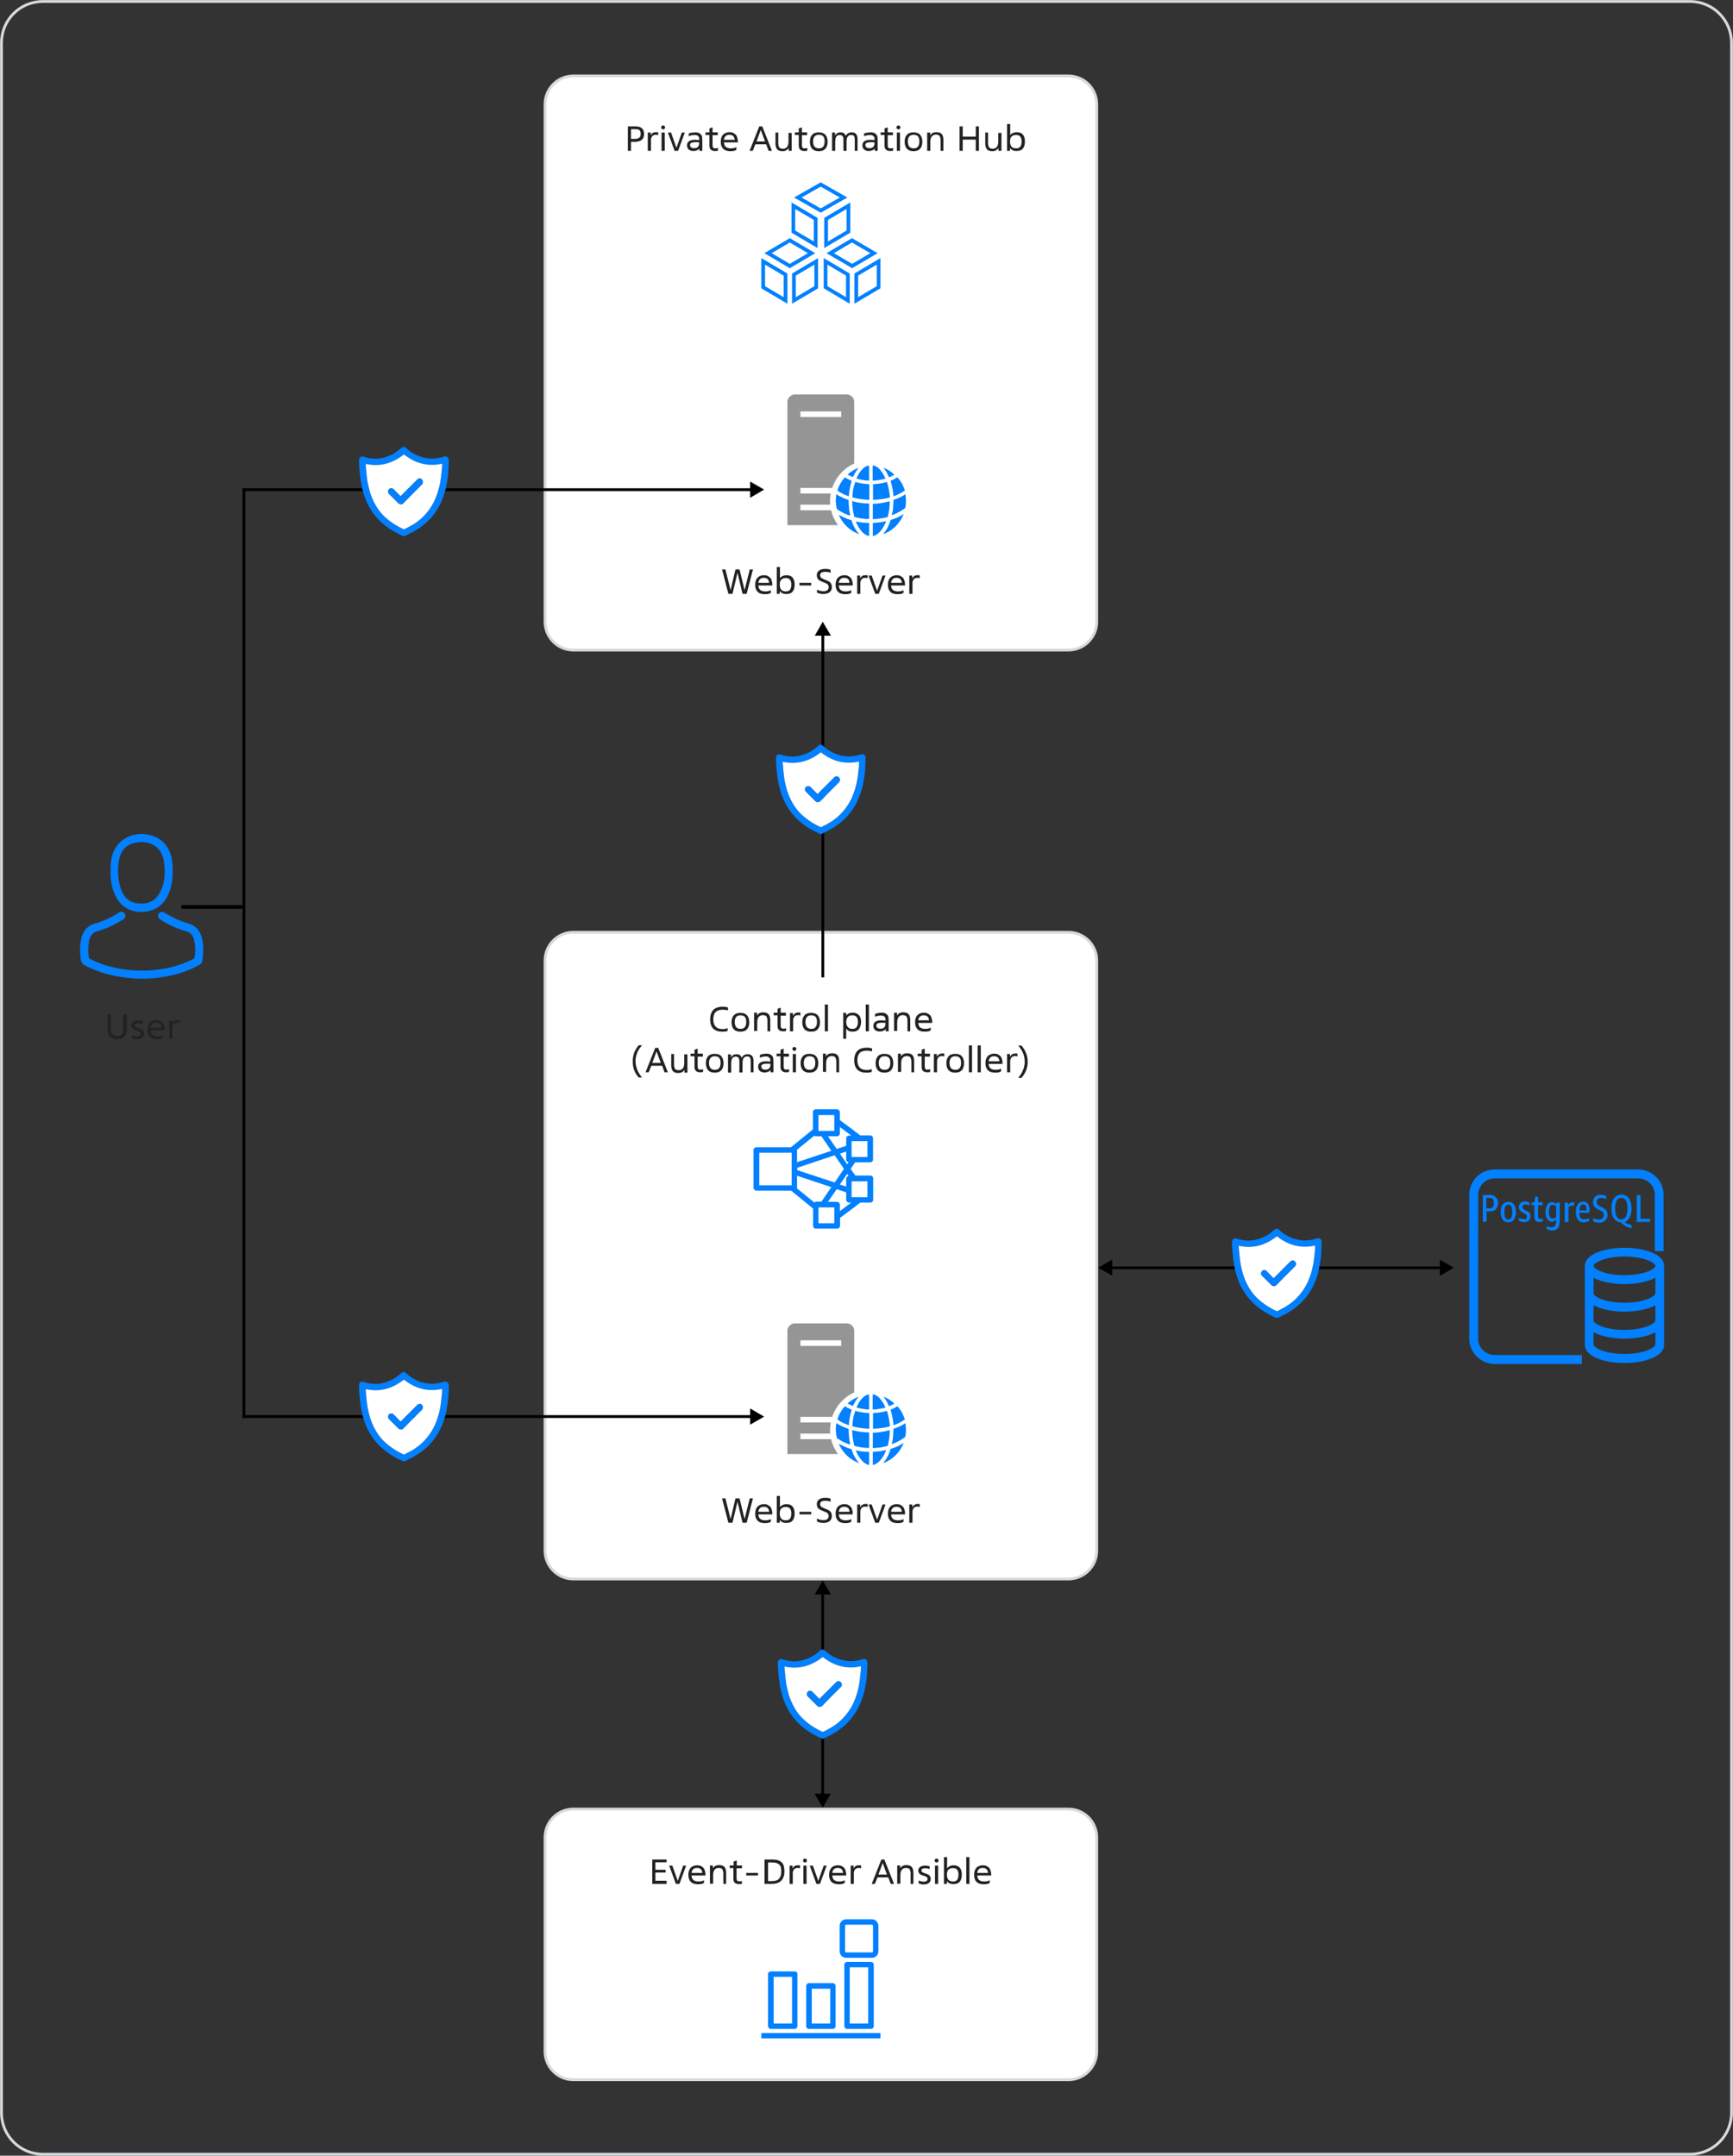 <?xml version="1.0" encoding="utf-8"?>
<!-- Generator: Adobe Illustrator 26.0.3, SVG Export Plug-In . SVG Version: 6.00 Build 0)  -->
<svg version="1.1" id="Слой_1" xmlns="http://www.w3.org/2000/svg" xmlns:xlink="http://www.w3.org/1999/xlink" x="0px" y="0px"
	 viewBox="0 0 931 1158" style="enable-background:new 0 0 931 1158;" xml:space="preserve">
<rect x="0" y="0" width="931" height="1158" fill="#333333" stroke="none"/>
<style type="text/css">
	.st0{clip-path:url(#SVGID_00000149357274616718740860000007197559623768440448_);}
	.st1{fill:none;stroke:#D5DADD;stroke-width:1.5;}
	.st2{fill:#FFFFFF;stroke:#D5DADD;stroke-width:1.5;}
	.st3{fill:#959595;}
	.st4{fill:#0280FE;}
	.st5{fill:#222221;}
	.st6{fill:none;stroke:#0280FE;stroke-width:2;}
	.st7{fill:#FFFFFF;}
</style>
<g>
	<defs>
		<rect id="SVGID_1_" width="931" height="1158"/>
	</defs>
	<clipPath id="SVGID_00000150073526156183396710000007661540691675570856_">
		<use xlink:href="#SVGID_1_"  style="overflow:visible;"/>
	</clipPath>
	<g style="clip-path:url(#SVGID_00000150073526156183396710000007661540691675570856_);">
		<path class="st1" d="M23,0.8h885c12.3,0,22.2,10,22.2,22.2v1112c0,12.3-10,22.2-22.2,22.2H23c-12.3,0-22.2-10-22.2-22.2V23
			C0.8,10.7,10.7,0.8,23,0.8z"/>
		<path class="st2" d="M308,40.8h266c8.4,0,15.2,6.8,15.2,15.2v278c0,8.4-6.8,15.2-15.2,15.2H308c-8.4,0-15.2-6.8-15.2-15.2V56
			C292.8,47.6,299.6,40.8,308,40.8z"/>
		<path class="st2" d="M308,500.8h266c8.4,0,15.2,6.8,15.2,15.2v317c0,8.4-6.8,15.2-15.2,15.2H308c-8.4,0-15.2-6.8-15.2-15.2V516
			C292.8,507.6,299.6,500.8,308,500.8z"/>
		<path class="st2" d="M308,971.8h266c8.4,0,15.2,6.8,15.2,15.2v115c0,8.4-6.8,15.2-15.2,15.2H308c-8.4,0-15.2-6.8-15.2-15.2V987
			C292.8,978.6,299.6,971.8,308,971.8z"/>
		<path class="st3" d="M423,282.1v-66.3c0-2,1.9-3.9,3.9-3.9H455c2,0,3.9,1.8,3.9,3.9V249c-5.6,2.5-10,7.5-11.8,13.1H430v3h16.3
			c-0.3,1.8-0.5,3.8-0.3,6h-16v3h16.5c0.7,3.1,2,5.7,3.7,8H423z M430,224h21.9v-3H430V224z"/>
		<path class="st4" d="M474.6,251.3c2.5,0.9,4.3,2.2,5.9,3.7c-0.9,0.5-1.8,1-2.9,1.4C476.5,253.8,475.5,252.4,474.6,251.3z
			 M478.4,258.3c1.3-0.5,2.6-1.2,3.7-1.9c2.7,3.1,3.3,5.1,4,7.1c-1.9,1.3-3.9,2.4-6.1,3.1C479.8,264,479.4,261.4,478.4,258.3z
			 M480,268.5c2.5-0.7,4.6-1.8,6.4-3c0.5,3.5,0.3,5.5-0.1,7.4c-2.8,2.1-5.1,3.1-7.3,3.9C479.4,275,479.7,275.9,480,268.5z
			 M478.5,279.3c2-0.6,4.1-1.3,7-3.2c-2.6,6.3-7.2,9.5-11.1,10.9C475.8,285.3,477.2,283.3,478.5,279.3z M476.1,279.9
			c-2,5.2-4.8,7.6-7.2,8.1v-7.1C471.4,280.8,473.8,280.5,476.1,279.9z M468.9,278.9v-8.3c2.4,0.1,5.6-0.5,9.1-1.3
			c0,3.5-0.5,6-1.1,8.4C473.7,278.6,471.2,278.8,468.9,278.9z M469,268.5v-8.4c2.5-0.1,5.1-0.5,7.5-1.2c0.8,2.4,1.3,5.3,1.6,8.3
			C475.3,268,472.3,268.4,469,268.5z M468.8,250.1h0.8c1.8,0.6,3.1,2,3.8,3c1.1,1.4,1.7,2.7,2.3,4c-1.8,0.5-4,1-6.9,1.1V250.1z
			 M466.9,258.2c-2.3-0.1-4.5-0.5-6.8-1.1c0.7-1.8,1.7-3.5,3-4.9c0.8-0.8,1.7-1.6,3-2h0.8V258.2z M467,268.5
			c-3.4-0.1-6.4-0.6-9.1-1.3c0.2-2.4,0.2-4.7,1.6-8.3c3,0.9,6.4,1.2,7.5,1.2L467,268.5z M466.9,270.5v8.3c-2.6,0.1-5.2-0.4-7.9-1.1
			c-0.8-3-1.2-5.8-1.2-8.5C460.9,270.1,463.9,270.4,466.9,270.5z M466.9,280.9v7.1c-1.4-0.3-2.6-1.1-3.6-2.1
			c-1.6-1.7-2.7-3.7-3.6-5.8C462.1,280.6,464.5,281,466.9,280.9z M457.4,279.4c1.3,4.1,2.8,5.9,4.2,7.6c-6.3-2.4-9.3-6.7-11-10.4
			C452.8,277.7,455.1,278.9,457.4,279.4z M449.6,273.5c-0.6-2.3-0.8-4.9-0.3-8c1.8,1.1,3.9,2.2,6.6,3.1c0,3,0.3,5.9,0.9,8.4
			C454.8,276.5,452.5,275.5,449.6,273.5z M449.9,263.5c0.8-2.8,2.2-5.1,4-7.1c1.3,0.9,2.5,1.3,3.7,1.9c-1,2.7-1.4,5.8-1.6,8.3
			C454.1,265.9,452.1,265.2,449.9,263.5z M455.3,254.9c2-1.7,4-2.9,6-3.6c-1,1.2-2,2.7-3.1,5C457.1,255.8,456.1,255.4,455.3,254.9z"
			/>
		<path class="st3" d="M423,781.1v-66.3c0-2,1.9-3.9,3.9-3.9H455c2,0,3.9,1.8,3.9,3.9V748c-5.6,2.5-10,7.5-11.8,13.1H430v3h16.3
			c-0.3,1.8-0.5,3.8-0.3,6h-16v3h16.5c0.7,3.1,2,5.7,3.7,8H423z M430,723h21.9v-3H430V723z"/>
		<path class="st4" d="M474.6,750.3c2.5,0.9,4.3,2.2,5.9,3.7c-0.9,0.5-1.8,1-2.9,1.4C476.5,752.8,475.5,751.4,474.6,750.3z
			 M478.4,757.3c1.3-0.5,2.6-1.2,3.7-1.9c2.7,3.1,3.3,5.1,4,7.1c-1.9,1.3-3.9,2.4-6.1,3.1C479.8,763,479.4,760.4,478.4,757.3z
			 M480,767.5c2.5-0.7,4.6-1.8,6.4-3c0.5,3.5,0.3,5.5-0.1,7.4c-2.8,2.1-5.1,3.1-7.3,3.9C479.4,774,479.7,774.9,480,767.5z
			 M478.5,778.3c2-0.6,4.1-1.3,7-3.2c-2.6,6.3-7.2,9.5-11.1,10.9C475.8,784.3,477.2,782.3,478.5,778.3z M476.1,778.9
			c-2,5.2-4.8,7.6-7.2,8.1v-7.1C471.4,779.8,473.8,779.5,476.1,778.9z M468.9,777.9v-8.3c2.4,0.1,5.6-0.5,9.1-1.3
			c0,3.5-0.5,6-1.1,8.4C473.7,777.6,471.2,777.8,468.9,777.9z M469,767.5v-8.4c2.5-0.1,5.1-0.5,7.5-1.2c0.8,2.4,1.3,5.3,1.6,8.3
			C475.3,767,472.3,767.4,469,767.5z M468.8,749.1h0.8c1.8,0.6,3.1,2,3.8,3c1.1,1.4,1.7,2.7,2.3,4c-1.8,0.5-4,1-6.9,1.1V749.1z
			 M466.9,757.2c-2.3-0.1-4.5-0.5-6.8-1.1c0.7-1.8,1.7-3.5,3-4.9c0.8-0.8,1.7-1.6,3-2h0.8V757.2z M467,767.5
			c-3.4-0.1-6.4-0.6-9.1-1.3c0.2-2.4,0.2-4.7,1.6-8.3c3,0.9,6.4,1.2,7.5,1.2L467,767.5z M466.9,769.5v8.3c-2.6,0.1-5.2-0.4-7.9-1.1
			c-0.8-3-1.2-5.8-1.2-8.5C460.9,769.1,463.9,769.4,466.9,769.5z M466.9,779.9v7.1c-1.4-0.3-2.6-1.1-3.6-2.1
			c-1.6-1.7-2.7-3.7-3.6-5.8C462.1,779.6,464.5,780,466.9,779.9z M457.4,778.4c1.3,4.1,2.8,5.9,4.2,7.6c-6.3-2.4-9.3-6.7-11-10.4
			C452.8,776.7,455.1,777.9,457.4,778.4z M449.6,772.5c-0.6-2.3-0.8-4.9-0.3-8c1.8,1.1,3.9,2.2,6.6,3.1c0,3,0.3,5.9,0.9,8.4
			C454.8,775.5,452.5,774.5,449.6,772.5z M449.9,762.5c0.8-2.8,2.2-5.1,4-7.1c1.3,0.9,2.5,1.3,3.7,1.9c-1,2.7-1.4,5.8-1.6,8.3
			C454.1,764.9,452.1,764.2,449.9,762.5z M455.3,753.9c2-1.7,4-2.9,6-3.6c-1,1.2-2,2.7-3.1,5C457.1,754.8,456.1,754.4,455.3,753.9z"
			/>
		<path class="st4" d="M872.7,699.8c-10.9,0-16.6-3.5-16.6-5v-8.4c4.1,2.2,10.4,3.4,16.6,3.4c6.2,0,12.5-1.2,16.6-3.4v8.4
			C889.2,696.3,883.6,699.8,872.7,699.8z M872.7,714.4c-10.9,0-16.6-3.5-16.6-5v-8.2c4.1,2.2,10.4,3.4,16.6,3.4
			c6.2,0,12.5-1.2,16.6-3.4v8.2C889.2,710.8,883.6,714.4,872.7,714.4z M872.7,727.3c-10.9,0-16.6-3.5-16.6-5v-6.6
			c4.1,2.2,10.4,3.4,16.6,3.4c6.2,0,12.5-1.2,16.6-3.4v6.6C889.2,723.8,883.6,727.3,872.7,727.3z M872.7,675c10.9,0,16.6,3.5,16.6,5
			c0,1.5-5.6,5-16.6,5s-16.6-3.5-16.6-5C856.1,678.6,861.7,675,872.7,675z M872.7,670.3c-10.6,0-21.3,3.3-21.3,9.8v42.3
			c0,6.4,10.7,9.8,21.3,9.8c10.6,0,21.3-3.4,21.3-9.8V680C894,673.6,883.3,670.3,872.7,670.3z M803,727.9h46.8v4.8H803
			c-7.6,0-13.7-6.1-13.7-13.7v-77.1c0-7.6,6.1-13.7,13.7-13.7H880c7.6,0,13.7,6.1,13.7,13.7v30.2H889v-30.2c0-4.9-4-8.9-8.9-8.9H803
			c-4.9,0-8.9,4-8.9,8.9V719C794,723.9,798.1,727.9,803,727.9z M881.3,642v12.7h5.2v1.7h-7.2V642H881.3z M871,655
			c-1.1,0-2-0.5-2.5-1.5c-0.6-1-0.8-2.4-0.8-4.3c0-1.9,0.3-3.3,0.8-4.3c0.6-1,1.4-1.4,2.5-1.4c1.1,0,2,0.5,2.5,1.4
			c0.6,1,0.8,2.4,0.8,4.3c0,1.9-0.3,3.4-0.8,4.3C873,654.5,872.2,655,871,655z M875.5,654c0.7-1.3,1-2.9,1-4.8
			c0-2.4-0.5-4.2-1.4-5.5c-1-1.3-2.3-2-4-2c-1.7,0-3,0.7-4,2c-1,1.3-1.4,3.2-1.4,5.5c0,1.5,0.2,2.8,0.6,3.9c0.4,1.1,1,2,1.8,2.6
			c0.8,0.6,1.7,0.9,2.8,1c0.8,0.9,1.7,1.5,2.6,2.1c0.9,0.5,1.9,0.8,3,1V658c-0.7-0.1-1.4-0.3-2-0.5c-0.6-0.2-1.2-0.6-1.7-1
			C873.9,656.1,874.8,655.3,875.5,654z M861,654.3c0.4-0.4,0.6-1,0.6-1.7c0-1-0.6-1.8-1.7-2.3l-1.5-0.7c-0.9-0.5-1.6-1-2-1.6
			c-0.4-0.6-0.6-1.4-0.6-2.2c0-1.2,0.4-2.1,1.1-2.9c0.7-0.7,1.7-1.1,2.9-1.1c0.9,0,2,0.3,3.1,0.7v1.6c-0.9-0.4-1.9-0.6-3-0.6
			c-0.6,0-1.2,0.2-1.5,0.6c-0.4,0.4-0.6,0.9-0.6,1.6c0,0.5,0.1,0.9,0.4,1.3c0.3,0.4,0.7,0.7,1.3,1l1.5,0.7c0.9,0.5,1.6,1,2,1.6
			c0.4,0.6,0.6,1.4,0.6,2.2c0,1.3-0.4,2.3-1.2,3.1c-0.8,0.8-1.8,1.2-3.2,1.2c-0.6,0-1.2-0.1-1.8-0.2c-0.6-0.1-1.1-0.4-1.5-0.6v-1.6
			c1.1,0.5,2.2,0.7,3.3,0.7C860,655,860.5,654.8,861,654.3z M849,647.8c0.4-0.5,0.8-0.8,1.5-0.8c0.6,0,1,0.2,1.3,0.6
			c0.3,0.4,0.4,1.1,0.4,2c0,0.1,0,0.2,0,0.3c0,0.1,0,0.2,0,0.3h-3.7C848.5,649.2,848.7,648.4,849,647.8z M853.7,654.4
			c-1,0.4-1.8,0.6-2.6,0.6c-0.9,0-1.6-0.3-2-0.8c-0.4-0.5-0.6-1.4-0.7-2.7h5.3c0.1-0.5,0.2-1.1,0.2-1.7c0-1.4-0.3-2.5-0.8-3.2
			c-0.6-0.7-1.4-1.1-2.5-1.1c-1.3,0-2.3,0.5-3,1.4c-0.7,1-1,2.3-1,4.1c0,1.9,0.4,3.3,1,4.2c0.7,0.9,1.7,1.4,3.2,1.4
			c1.1,0,2.1-0.3,2.9-0.8V654.4z M843.6,646.1c0.4-0.2,0.9-0.3,1.4-0.3c0.2,0,0.4,0,0.7,0.1v1.8c-0.4-0.1-0.7-0.1-0.9-0.1
			c-0.8,0-1.5,0.3-2.2,0.8v8.1h-2v-10.5h1.6l0.2,1.3C842.8,646.6,843.2,646.3,843.6,646.1z M834.1,654.6c-0.7,0-1.2-0.3-1.5-0.9
			c-0.3-0.6-0.5-1.5-0.5-2.8c0-1.3,0.2-2.2,0.5-2.8c0.3-0.6,0.8-0.9,1.5-0.9c0.6,0,1.2,0.3,1.9,0.8v5.9
			C835.3,654.3,834.7,654.6,834.1,654.6z M835.4,658.5c-0.4,0.5-1,0.8-1.8,0.8c-0.8,0-1.7-0.2-2.7-0.6v1.5c0.9,0.5,1.9,0.8,2.9,0.8
			c2.8,0,4.1-1.7,4.1-5.1v-9.9h-1.6l-0.1,0.9c-0.8-0.7-1.6-1.1-2.5-1.1c-1.1,0-1.9,0.5-2.5,1.4c-0.6,1-0.9,2.3-0.9,3.9
			c0,1,0.1,2,0.4,2.7c0.3,0.8,0.7,1.4,1.2,1.8c0.5,0.4,1.1,0.7,1.8,0.7c0.8,0,1.6-0.4,2.4-1.1v0.8
			C835.9,657.1,835.7,658,835.4,658.5z M824.3,653.6v-6.2h-1.5v-1.3l1.6-0.3l0.3-3h1.6v3h2.4v1.6h-2.4v6c0,0.5,0.1,0.9,0.3,1.1
			c0.2,0.2,0.5,0.3,0.9,0.3c0.4,0,0.9-0.1,1.3-0.2v1.4c-0.6,0.3-1.2,0.4-1.9,0.4c-0.9,0-1.5-0.2-1.9-0.7
			C824.5,655.3,824.3,654.6,824.3,653.6z M819.9,654.7c0.3-0.3,0.4-0.7,0.4-1.2c0-0.6-0.4-1.1-1.1-1.5l-1.3-0.7
			c-1.2-0.6-1.9-1.6-1.9-2.9c0-0.9,0.3-1.6,0.9-2.2c0.6-0.5,1.3-0.8,2.3-0.8c0.9,0,1.7,0.2,2.5,0.7v1.4c-0.8-0.4-1.5-0.5-2.3-0.5
			c-0.5,0-0.8,0.1-1.1,0.4c-0.3,0.3-0.4,0.6-0.4,1c0,0.3,0.1,0.6,0.3,0.9c0.2,0.2,0.5,0.5,0.9,0.7l1.3,0.6c0.6,0.3,1.1,0.7,1.4,1.1
			c0.3,0.4,0.4,1,0.4,1.6c0,1-0.3,1.7-0.9,2.3c-0.6,0.6-1.4,0.9-2.4,0.9c-1.1,0-2-0.3-2.9-0.8v-1.4c1.1,0.4,2,0.6,2.8,0.6
			C819.2,655.1,819.6,655,819.9,654.7z M811.9,654.1c-0.3,0.6-0.9,1-1.6,1c-0.7,0-1.3-0.3-1.6-1c-0.4-0.6-0.5-1.6-0.5-3
			c0-1.4,0.2-2.4,0.5-3c0.3-0.6,0.9-1,1.6-1c0.7,0,1.2,0.3,1.6,1c0.4,0.6,0.5,1.6,0.5,3C812.4,652.4,812.2,653.4,811.9,654.1z
			 M810.3,645.6c-1.3,0-2.3,0.5-3,1.4c-0.7,1-1.1,2.3-1.1,4.1c0,1.8,0.4,3.2,1.1,4.1c0.7,1,1.7,1.4,3,1.4c1.3,0,2.3-0.5,3-1.4
			c0.7-1,1.1-2.3,1.1-4.1c0-1.8-0.4-3.1-1.1-4.1C812.6,646,811.6,645.6,810.3,645.6z M802,648.4c-0.4,0.5-0.9,0.7-1.5,0.7h-2v-5.6h2
			c0.7,0,1.2,0.2,1.5,0.7c0.4,0.5,0.5,1.2,0.5,2.1S802.4,647.9,802,648.4z M802.8,642.5c-0.6-0.4-1.3-0.6-2-0.6h-4.2v14.4h2v-5.6
			h2.3c1.2,0,2.1-0.4,2.8-1.2c0.7-0.8,1.1-1.9,1.1-3.2c0-0.9-0.2-1.6-0.5-2.3C803.8,643.4,803.3,642.9,802.8,642.5z"/>
		<path class="st5" d="M66.4,544.9h1.7v7.7c0,1-0.1,1.8-0.3,2.5c-0.2,0.7-0.5,1.3-0.9,1.7s-0.9,0.8-1.6,1s-1.4,0.3-2.4,0.3
			c-0.9,0-1.6-0.1-2.3-0.3c-0.6-0.2-1.2-0.5-1.6-1c-0.4-0.5-0.7-1-0.9-1.7c-0.2-0.7-0.3-1.6-0.3-2.6v-7.7h1.7v7.5
			c0,0.7,0.1,1.4,0.2,1.9c0.1,0.5,0.3,1,0.6,1.3c0.3,0.3,0.6,0.6,1,0.8c0.4,0.2,1,0.2,1.6,0.2c0.7,0,1.3-0.1,1.7-0.3
			c0.4-0.2,0.8-0.4,1-0.8c0.3-0.3,0.4-0.8,0.5-1.3c0.1-0.5,0.1-1.2,0.1-1.9V544.9z M70.8,556.1c0.4,0.2,0.9,0.4,1.3,0.5
			c0.5,0.1,0.9,0.2,1.4,0.2c0.7,0,1.3-0.1,1.6-0.4c0.3-0.3,0.5-0.6,0.5-1.2c0-0.3-0.1-0.6-0.4-0.8c-0.2-0.2-0.5-0.4-0.9-0.5
			c-0.4-0.2-0.8-0.3-1.2-0.4c-0.4-0.1-0.8-0.3-1.2-0.5c-0.4-0.2-0.7-0.5-0.9-0.8c-0.2-0.3-0.4-0.8-0.4-1.3c0-0.9,0.3-1.5,1-2
			c0.6-0.5,1.6-0.7,2.7-0.7c0.2,0,0.4,0,0.6,0c0.2,0,0.5,0,0.7,0.1c0.2,0,0.4,0.1,0.6,0.1c0.2,0,0.4,0.1,0.5,0.1v1.5
			c-0.3-0.1-0.7-0.2-1.1-0.3c-0.4-0.1-0.8-0.1-1.2-0.1c-0.7,0-1.3,0.1-1.6,0.3c-0.3,0.2-0.5,0.5-0.5,0.9c0,0.3,0.1,0.6,0.4,0.8
			c0.3,0.2,0.6,0.3,0.9,0.5c0.4,0.1,0.8,0.3,1.2,0.4c0.4,0.1,0.8,0.3,1.2,0.5c0.4,0.2,0.7,0.5,0.9,0.9c0.3,0.4,0.4,0.8,0.4,1.4
			c0,0.9-0.3,1.7-1,2.2c-0.6,0.5-1.6,0.8-2.8,0.8c-0.5,0-1-0.1-1.4-0.2c-0.5-0.1-0.9-0.2-1.3-0.4V556.1z M87.7,557.5
			c-0.3,0.2-0.7,0.3-1.2,0.5s-1.2,0.2-1.9,0.2c-1.8,0-3.1-0.4-4-1.3c-0.9-0.9-1.3-2.1-1.3-3.8c0-0.8,0.1-1.5,0.3-2.1
			c0.2-0.6,0.5-1.2,0.9-1.6c0.4-0.4,0.9-0.8,1.5-1c0.6-0.2,1.2-0.4,1.9-0.4c0.8,0,1.5,0.1,2.1,0.4c0.6,0.3,1,0.6,1.4,1
			c0.4,0.4,0.6,1,0.8,1.6c0.2,0.6,0.3,1.3,0.3,2v0.5H81c0.1,1.1,0.4,1.9,1,2.4c0.6,0.5,1.5,0.8,2.8,0.8c0.7,0,1.3-0.1,1.7-0.2
			c0.5-0.1,0.9-0.3,1.2-0.5V557.5z M86.8,552.2c0-0.4-0.1-0.8-0.2-1.1c-0.1-0.3-0.3-0.6-0.5-0.9c-0.2-0.3-0.5-0.4-0.9-0.6
			c-0.3-0.1-0.7-0.2-1.2-0.2c-0.9,0-1.7,0.2-2.1,0.7c-0.5,0.5-0.8,1.1-0.9,2H86.8z M92.6,558h-1.7v-9.8h1.6v1.5h0
			c0.3-0.5,0.6-1,1.1-1.3c0.5-0.3,1-0.5,1.7-0.5c0.2,0,0.4,0,0.6,0c0.2,0,0.4,0,0.6,0.1v1.5c-0.4-0.1-0.8-0.2-1.2-0.2
			c-0.7,0-1.2,0.1-1.6,0.4c-0.4,0.3-0.6,0.6-0.8,1c-0.2,0.4-0.3,0.8-0.3,1.2c0,0.4,0,0.7,0,1V558z"/>
		<path class="st5" d="M339,74.6h2.1c0.6,0,1-0.1,1.4-0.2c0.4-0.1,0.7-0.3,1-0.5c0.2-0.2,0.4-0.5,0.5-0.8c0.1-0.3,0.2-0.7,0.2-1.2
			c0-0.5-0.1-0.8-0.2-1.2c-0.1-0.3-0.3-0.6-0.5-0.8c-0.2-0.2-0.6-0.4-1-0.4c-0.4-0.1-0.9-0.1-1.4-0.1H339V74.6z M339,81h-1.7V67.9h4
			c1.6,0,2.8,0.3,3.5,1c0.8,0.6,1.2,1.7,1.2,3.1c0,1.4-0.4,2.4-1.2,3.1c-0.8,0.7-2,1.1-3.7,1.1H339V81z M349.7,81h-1.7v-9.8h1.6v1.5
			h0c0.3-0.5,0.6-1,1.1-1.3c0.5-0.3,1-0.4,1.7-0.4c0.2,0,0.4,0,0.6,0c0.2,0,0.4,0,0.6,0.1v1.5c-0.4-0.1-0.8-0.2-1.2-0.2
			c-0.7,0-1.2,0.1-1.6,0.4c-0.4,0.3-0.6,0.6-0.8,1c-0.2,0.4-0.3,0.8-0.3,1.2c0,0.4,0,0.7,0,1V81z M357.1,81h-1.7v-9.8h1.7V81z
			 M357.3,68.4c0,0.3-0.1,0.6-0.3,0.8c-0.2,0.2-0.4,0.3-0.7,0.3c-0.3,0-0.6-0.1-0.8-0.3c-0.2-0.2-0.3-0.5-0.3-0.8
			c0-0.3,0.1-0.5,0.3-0.7c0.2-0.2,0.5-0.3,0.8-0.3c0.3,0,0.5,0.1,0.7,0.3C357.2,67.9,357.3,68.1,357.3,68.4z M358.8,71.2h1.7
			l2.9,8.2h0l2.9-8.2h1.6l-3.6,9.8h-1.9L358.8,71.2z M375.6,76.5c-0.4,0-0.7-0.1-1.1-0.1c-0.3,0-0.6,0-0.8,0c-0.6,0-1.1,0-1.5,0.1
			c-0.4,0.1-0.7,0.2-0.9,0.3c-0.2,0.1-0.4,0.3-0.5,0.5c-0.1,0.2-0.1,0.4-0.1,0.6c0,0.5,0.2,0.9,0.5,1.2s0.9,0.5,1.7,0.5
			c0.9,0,1.6-0.2,2-0.7c0.5-0.5,0.7-1.1,0.7-1.9V76.5z M377.3,81h-1.6v-1.2h0c-0.2,0.2-0.3,0.4-0.5,0.5c-0.2,0.2-0.4,0.3-0.7,0.4
			c-0.3,0.1-0.5,0.2-0.9,0.3s-0.7,0.1-1.1,0.1c-1.1,0-1.9-0.3-2.5-0.8c-0.6-0.5-0.9-1.3-0.9-2.2c0-1,0.3-1.7,1-2.2
			c0.7-0.5,1.8-0.8,3.2-0.8c0.4,0,0.8,0,1.2,0.1c0.5,0,0.8,0,1.1,0.1v-0.6c0-0.2,0-0.4,0-0.6c0-0.3-0.1-0.5-0.3-0.7
			c-0.2-0.2-0.4-0.4-0.7-0.6c-0.3-0.2-0.8-0.3-1.4-0.3c-0.6,0-1.1,0.1-1.7,0.2c-0.6,0.1-1.1,0.3-1.5,0.5v-1.5c0.5-0.2,1-0.4,1.6-0.4
			c0.6-0.1,1.2-0.2,1.8-0.2c1,0,1.7,0.1,2.2,0.4c0.5,0.3,0.9,0.6,1.2,1c0.2,0.4,0.4,0.8,0.4,1.3c0,0.5,0.1,1,0.1,1.5V81z
			 M385.6,72.6h-2.8V78c0,0.6,0.1,1,0.3,1.3c0.2,0.3,0.6,0.4,1.3,0.4c0.2,0,0.5,0,0.7-0.1c0.2,0,0.5-0.1,0.6-0.2v1.5
			c-0.4,0.2-1,0.2-1.6,0.2c-2,0-3-1-3-2.9v-5.7H379v-1.4h2.1v-2.1l1.7-0.6v2.7h2.8V72.6z M395.6,80.5c-0.3,0.2-0.7,0.3-1.2,0.5
			c-0.5,0.1-1.2,0.2-1.9,0.2c-1.8,0-3.1-0.4-4-1.3c-0.9-0.9-1.3-2.1-1.3-3.8c0-0.8,0.1-1.5,0.3-2.1c0.2-0.6,0.5-1.2,0.9-1.6
			c0.4-0.4,0.9-0.8,1.5-1c0.6-0.2,1.2-0.4,1.9-0.4c0.8,0,1.5,0.1,2.1,0.4s1,0.6,1.4,1c0.4,0.4,0.6,1,0.8,1.6c0.2,0.6,0.3,1.3,0.3,2
			v0.5h-7.5c0.1,1.1,0.4,1.9,1,2.4c0.6,0.5,1.5,0.8,2.8,0.8c0.7,0,1.3-0.1,1.7-0.2c0.5-0.1,0.9-0.3,1.2-0.5V80.5z M394.7,75.2
			c0-0.4-0.1-0.8-0.2-1.1c-0.1-0.3-0.3-0.6-0.5-0.9c-0.2-0.3-0.5-0.4-0.9-0.6c-0.3-0.1-0.7-0.2-1.2-0.2c-0.9,0-1.7,0.2-2.1,0.7
			c-0.5,0.5-0.8,1.1-0.9,2H394.7z M411.6,77.5h-5.8l-1.4,3.5h-1.7l5.2-13.1h1.6l5.2,13.1h-1.8L411.6,77.5z M406.4,76h4.6l-2.3-6.2h0
			L406.4,76z M416.4,71.2h1.7v5.1c0,0.7,0,1.2,0.1,1.7c0.1,0.4,0.2,0.8,0.4,1.1c0.2,0.3,0.4,0.5,0.8,0.6c0.3,0.1,0.7,0.2,1.2,0.2
			c1.1,0,1.8-0.4,2.3-1.1c0.5-0.7,0.7-1.7,0.7-2.9v-4.5h1.7V81h-1.6v-1.5h0c-0.4,0.6-0.8,1-1.4,1.3c-0.6,0.3-1.2,0.4-1.9,0.4
			c-1.3,0-2.3-0.3-2.9-1c-0.6-0.7-0.9-1.7-0.9-3.2V71.2z M433.6,72.6h-2.8V78c0,0.6,0.1,1,0.3,1.3c0.2,0.3,0.6,0.4,1.3,0.4
			c0.2,0,0.5,0,0.7-0.1c0.2,0,0.5-0.1,0.6-0.2v1.5c-0.4,0.2-1,0.2-1.6,0.2c-2,0-3-1-3-2.9v-5.7H427v-1.4h2.1v-2.1l1.7-0.6v2.7h2.8
			V72.6z M439.9,79.7c1.1,0,1.8-0.3,2.3-0.9c0.5-0.6,0.8-1.5,0.8-2.8c0-1.2-0.2-2.1-0.7-2.7c-0.5-0.6-1.3-0.9-2.4-0.9
			c-2,0-3.1,1.2-3.1,3.6c0,1.2,0.3,2.2,0.8,2.8C438.2,79.4,439,79.7,439.9,79.7z M439.9,81.2c-1.6,0-2.8-0.4-3.6-1.3
			c-0.8-0.9-1.2-2.1-1.2-3.8c0-1.6,0.4-2.8,1.2-3.7c0.8-0.9,2-1.3,3.5-1.3c1.6,0,2.8,0.4,3.6,1.3c0.8,0.9,1.2,2.1,1.2,3.8
			c0,0.8-0.1,1.5-0.3,2.1c-0.2,0.6-0.5,1.2-0.9,1.6c-0.4,0.4-0.9,0.8-1.5,1C441.4,81,440.7,81.2,439.9,81.2z M460.9,81h-1.7v-5.8
			c0-0.9-0.1-1.6-0.4-2.1c-0.3-0.4-0.8-0.6-1.5-0.6c-0.9,0-1.5,0.3-1.9,0.9c-0.4,0.6-0.6,1.5-0.6,2.7V81h-1.7v-5.8
			c0-0.9-0.1-1.6-0.4-2c-0.3-0.4-0.8-0.7-1.5-0.7c-0.9,0-1.5,0.3-1.9,0.9c-0.4,0.6-0.6,1.5-0.6,2.7V81h-1.7v-9.8h1.6v1.5h0.1
			c0.6-1.1,1.6-1.6,2.9-1.6c1.4,0,2.3,0.6,2.7,1.9c0.4-0.6,0.8-1.1,1.3-1.4c0.5-0.3,1.2-0.5,1.9-0.5c1.1,0,1.9,0.3,2.4,0.9
			s0.8,1.5,0.8,2.8V81z M469.8,76.5c-0.4,0-0.7-0.1-1.1-0.1s-0.6,0-0.8,0c-0.6,0-1.1,0-1.5,0.1c-0.4,0.1-0.7,0.2-0.9,0.3
			c-0.2,0.1-0.4,0.3-0.5,0.5c-0.1,0.2-0.1,0.4-0.1,0.6c0,0.5,0.2,0.9,0.5,1.2s0.9,0.5,1.7,0.5c0.9,0,1.6-0.2,2-0.7
			c0.5-0.5,0.7-1.1,0.7-1.9V76.5z M471.5,81h-1.6v-1.2h0c-0.2,0.2-0.3,0.4-0.5,0.5c-0.2,0.2-0.4,0.3-0.7,0.4
			c-0.3,0.1-0.5,0.2-0.9,0.3c-0.3,0.1-0.7,0.1-1.1,0.1c-1.1,0-1.9-0.3-2.5-0.8c-0.6-0.5-0.9-1.3-0.9-2.2c0-1,0.3-1.7,1-2.2
			c0.7-0.5,1.8-0.8,3.2-0.8c0.4,0,0.8,0,1.2,0.1c0.5,0,0.8,0,1.1,0.1v-0.6c0-0.2,0-0.4,0-0.6c0-0.3-0.1-0.5-0.3-0.7
			c-0.2-0.2-0.4-0.4-0.7-0.6c-0.3-0.2-0.8-0.3-1.4-0.3c-0.6,0-1.1,0.1-1.7,0.2c-0.6,0.1-1.1,0.3-1.5,0.5v-1.5c0.5-0.2,1-0.4,1.6-0.4
			c0.6-0.1,1.2-0.2,1.8-0.2c1,0,1.7,0.1,2.2,0.4c0.5,0.3,0.9,0.6,1.2,1c0.2,0.4,0.4,0.8,0.4,1.3c0,0.5,0.1,1,0.1,1.5V81z
			 M479.7,72.6h-2.8V78c0,0.6,0.1,1,0.3,1.3c0.2,0.3,0.6,0.4,1.3,0.4c0.2,0,0.5,0,0.7-0.1c0.2,0,0.5-0.1,0.6-0.2v1.5
			c-0.4,0.2-1,0.2-1.6,0.2c-2,0-3-1-3-2.9v-5.7h-2.1v-1.4h2.1v-2.1l1.7-0.6v2.7h2.8V72.6z M483.5,81h-1.7v-9.8h1.7V81z M483.7,68.4
			c0,0.3-0.1,0.6-0.3,0.8c-0.2,0.2-0.4,0.3-0.7,0.3c-0.3,0-0.6-0.1-0.8-0.3c-0.2-0.2-0.3-0.5-0.3-0.8c0-0.3,0.1-0.5,0.3-0.7
			c0.2-0.2,0.5-0.3,0.8-0.3c0.3,0,0.5,0.1,0.7,0.3C483.6,67.9,483.7,68.1,483.7,68.4z M490.8,79.7c1.1,0,1.8-0.3,2.3-0.9
			c0.5-0.6,0.8-1.5,0.8-2.8c0-1.2-0.2-2.1-0.7-2.7c-0.5-0.6-1.3-0.9-2.4-0.9c-2,0-3.1,1.2-3.1,3.6c0,1.2,0.3,2.2,0.8,2.8
			C489.1,79.4,489.9,79.7,490.8,79.7z M490.8,81.2c-1.6,0-2.8-0.4-3.6-1.3c-0.8-0.9-1.2-2.1-1.2-3.8c0-1.6,0.4-2.8,1.2-3.7
			c0.8-0.9,2-1.3,3.5-1.3c1.6,0,2.8,0.4,3.6,1.3c0.8,0.9,1.2,2.1,1.2,3.8c0,0.8-0.1,1.5-0.3,2.1c-0.2,0.6-0.5,1.2-0.9,1.6
			c-0.4,0.4-0.9,0.8-1.5,1C492.3,81,491.6,81.2,490.8,81.2z M507,81h-1.7v-5.1c0-0.7,0-1.2-0.1-1.7c-0.1-0.4-0.2-0.8-0.4-1.1
			s-0.5-0.5-0.8-0.6c-0.3-0.1-0.7-0.2-1.2-0.2c-1,0-1.8,0.4-2.3,1.1c-0.5,0.7-0.7,1.7-0.7,2.9V81h-1.7v-9.8h1.6v1.5h0
			c0.4-0.6,0.9-1.1,1.4-1.3c0.6-0.3,1.2-0.4,1.9-0.4c1.3,0,2.3,0.3,2.9,1c0.6,0.6,0.9,1.7,0.9,3.2V81z M525.9,81h-1.7v-6h-7v6h-1.7
			V67.9h1.7v5.5h7v-5.5h1.7V81z M529.1,71.2h1.7v5.1c0,0.7,0,1.2,0.1,1.7c0.1,0.4,0.2,0.8,0.4,1.1c0.2,0.3,0.5,0.5,0.8,0.6
			c0.3,0.1,0.7,0.2,1.2,0.2c1.1,0,1.8-0.4,2.3-1.1c0.5-0.7,0.7-1.7,0.7-2.9v-4.5h1.7V81h-1.6v-1.5h0c-0.4,0.6-0.8,1-1.4,1.3
			c-0.6,0.3-1.2,0.4-1.9,0.4c-1.3,0-2.3-0.3-2.9-1c-0.6-0.7-0.9-1.7-0.9-3.2V71.2z M542.6,81H541V66.6h1.7v6h0
			c0.4-0.6,0.9-0.9,1.5-1.2c0.6-0.2,1.3-0.4,2-0.4c2.9,0,4.4,1.7,4.4,5c0,1.7-0.4,3-1.1,3.8c-0.7,0.9-1.9,1.3-3.4,1.3
			c-1.6,0-2.7-0.5-3.4-1.5h-0.1V81z M545.8,79.7c1.1,0,1.9-0.3,2.3-0.9c0.5-0.6,0.7-1.6,0.7-2.9c0-1.2-0.3-2.1-0.8-2.6
			c-0.5-0.6-1.2-0.8-2.2-0.8c-1,0-1.8,0.3-2.4,0.9c-0.6,0.6-0.8,1.5-0.8,2.7c0,1.2,0.3,2,0.8,2.7C544,79.4,544.8,79.7,545.8,79.7z"
			/>
		<path class="st5" d="M391.1,553.7c-0.4,0.2-0.8,0.3-1.3,0.4c-0.5,0.1-1.1,0.1-1.8,0.1c-2.1,0-3.6-0.5-4.8-1.6
			c-1.1-1.1-1.7-2.8-1.7-5c0-2.2,0.6-3.9,1.7-5.1c1.1-1.1,2.8-1.7,5-1.7c0.6,0,1.2,0,1.7,0.1c0.5,0.1,0.9,0.2,1.2,0.3v1.6
			c-0.2-0.1-0.4-0.1-0.7-0.2c-0.3-0.1-0.5-0.1-0.8-0.1c-0.2,0-0.5-0.1-0.7-0.1c-0.2,0-0.4,0-0.6,0c-0.9,0-1.7,0.1-2.3,0.3
			c-0.6,0.2-1.2,0.5-1.6,1c-0.4,0.4-0.7,1-0.9,1.6c-0.2,0.6-0.3,1.4-0.3,2.3c0,1.7,0.4,3,1.3,3.9c0.8,0.9,2.1,1.3,3.8,1.3
			c0.4,0,0.8,0,1.2-0.1c0.4-0.1,0.9-0.2,1.4-0.4V553.7z M397.8,552.7c1.1,0,1.8-0.3,2.3-0.9c0.5-0.6,0.8-1.5,0.8-2.8
			c0-1.2-0.2-2.1-0.7-2.7c-0.5-0.6-1.3-0.9-2.4-0.9c-2,0-3.1,1.2-3.1,3.6c0,1.2,0.3,2.2,0.8,2.8
			C396.1,552.4,396.9,552.7,397.8,552.7z M397.8,554.2c-1.6,0-2.8-0.4-3.6-1.3c-0.8-0.9-1.2-2.1-1.2-3.8c0-1.6,0.4-2.8,1.2-3.7
			c0.8-0.9,2-1.3,3.5-1.3c1.6,0,2.8,0.4,3.6,1.3c0.8,0.9,1.2,2.1,1.2,3.8c0,0.8-0.1,1.5-0.3,2.1c-0.2,0.6-0.5,1.2-0.9,1.6
			c-0.4,0.4-0.9,0.8-1.5,1C399.3,554,398.6,554.2,397.8,554.2z M414,554h-1.7v-5.1c0-0.7,0-1.2-0.1-1.7c-0.1-0.4-0.2-0.8-0.4-1.1
			c-0.2-0.3-0.4-0.5-0.8-0.6c-0.3-0.1-0.7-0.2-1.2-0.2c-1,0-1.8,0.4-2.3,1.1c-0.5,0.7-0.7,1.7-0.7,2.9v4.5h-1.7v-9.8h1.6v1.5h0
			c0.4-0.6,0.9-1.1,1.4-1.3c0.6-0.3,1.2-0.4,1.9-0.4c1.3,0,2.3,0.3,2.9,1c0.6,0.6,0.9,1.7,0.9,3.2V554z M422.2,545.6h-2.8v5.3
			c0,0.6,0.1,1,0.3,1.3c0.2,0.3,0.6,0.4,1.3,0.4c0.2,0,0.5,0,0.7-0.1c0.2,0,0.5-0.1,0.6-0.2v1.5c-0.4,0.2-1,0.2-1.6,0.2
			c-2,0-3-1-3-2.9v-5.7h-2.1v-1.4h2.1v-2.1l1.7-0.6v2.7h2.8V545.6z M426.1,554h-1.7v-9.8h1.6v1.5h0c0.3-0.5,0.6-1,1.1-1.3
			c0.5-0.3,1-0.5,1.7-0.5c0.2,0,0.4,0,0.6,0c0.2,0,0.4,0,0.6,0.1v1.5c-0.4-0.1-0.8-0.2-1.2-0.2c-0.7,0-1.2,0.1-1.6,0.4
			c-0.4,0.3-0.6,0.6-0.8,1c-0.2,0.4-0.3,0.8-0.3,1.2c0,0.4,0,0.7,0,1V554z M435.8,552.7c1.1,0,1.8-0.3,2.3-0.9
			c0.5-0.6,0.8-1.5,0.8-2.8c0-1.2-0.2-2.1-0.7-2.7c-0.5-0.6-1.3-0.9-2.4-0.9c-2,0-3.1,1.2-3.1,3.6c0,1.2,0.3,2.2,0.8,2.8
			C434.1,552.4,434.9,552.7,435.8,552.7z M435.8,554.2c-1.6,0-2.8-0.4-3.6-1.3c-0.8-0.9-1.2-2.1-1.2-3.8c0-1.6,0.4-2.8,1.2-3.7
			c0.8-0.9,2-1.3,3.5-1.3c1.6,0,2.8,0.4,3.6,1.3c0.8,0.9,1.2,2.1,1.2,3.8c0,0.8-0.1,1.5-0.3,2.1c-0.2,0.6-0.5,1.2-0.9,1.6
			c-0.4,0.4-0.9,0.8-1.5,1C437.3,554,436.6,554.2,435.8,554.2z M444.8,554h-1.7v-14.4h1.7V554z M454.7,558h-1.7v-13.9h1.6v1.4h0
			c0.8-1,1.9-1.5,3.5-1.5c0.8,0,1.4,0.1,2,0.4c0.6,0.2,1,0.6,1.4,1c0.4,0.4,0.6,0.9,0.8,1.5c0.2,0.6,0.3,1.2,0.3,2
			c0,0.8-0.1,1.5-0.3,2.1c-0.2,0.6-0.4,1.2-0.8,1.7c-0.4,0.5-0.8,0.9-1.4,1.1c-0.6,0.3-1.2,0.4-2,0.4c-0.3,0-0.6,0-1-0.1
			c-0.3,0-0.6-0.1-0.9-0.2c-0.3-0.1-0.6-0.3-0.8-0.5c-0.3-0.2-0.5-0.5-0.7-0.8h-0.1V558z M457.9,552.7c1.1,0,1.8-0.3,2.3-1
			c0.5-0.7,0.7-1.6,0.7-2.8c0-0.6-0.1-1-0.2-1.5c-0.1-0.4-0.3-0.8-0.5-1.1c-0.2-0.3-0.6-0.5-1-0.7c-0.4-0.2-0.9-0.2-1.5-0.2
			c-1,0-1.8,0.3-2.3,1c-0.5,0.7-0.8,1.5-0.8,2.6c0,1.1,0.3,2,0.8,2.6C456,552.4,456.8,552.7,457.9,552.7z M466.8,554h-1.7v-14.4h1.7
			V554z M475.7,549.5c-0.4,0-0.7-0.1-1.1-0.1c-0.3,0-0.6,0-0.8,0c-0.6,0-1.1,0-1.5,0.1c-0.4,0.1-0.7,0.2-0.9,0.3
			c-0.2,0.1-0.4,0.3-0.5,0.5c-0.1,0.2-0.1,0.4-0.1,0.6c0,0.5,0.2,0.9,0.5,1.2s0.9,0.5,1.7,0.5c0.9,0,1.6-0.2,2-0.7
			c0.5-0.5,0.7-1.1,0.7-1.9V549.5z M477.4,554h-1.6v-1.2h0c-0.2,0.2-0.3,0.4-0.5,0.5c-0.2,0.2-0.4,0.3-0.7,0.4
			c-0.3,0.1-0.5,0.2-0.9,0.3c-0.3,0.1-0.7,0.1-1.1,0.1c-1.1,0-1.9-0.3-2.5-0.8c-0.6-0.5-0.9-1.3-0.9-2.2c0-1,0.3-1.7,1-2.2
			c0.7-0.5,1.8-0.8,3.2-0.8c0.4,0,0.8,0,1.2,0.1c0.5,0,0.8,0,1.1,0.1v-0.6c0-0.2,0-0.4,0-0.6c0-0.3-0.1-0.5-0.3-0.7
			c-0.2-0.2-0.4-0.4-0.7-0.6c-0.3-0.2-0.8-0.3-1.4-0.3c-0.6,0-1.1,0.1-1.7,0.2c-0.6,0.1-1.1,0.3-1.5,0.5v-1.5c0.5-0.2,1-0.4,1.6-0.5
			c0.6-0.1,1.2-0.2,1.8-0.2c1,0,1.7,0.1,2.2,0.4c0.5,0.3,0.9,0.6,1.2,1c0.2,0.4,0.4,0.8,0.4,1.3c0,0.5,0.1,1,0.1,1.5V554z
			 M489.2,554h-1.7v-5.1c0-0.7,0-1.2-0.1-1.7c-0.1-0.4-0.2-0.8-0.4-1.1s-0.5-0.5-0.8-0.6c-0.3-0.1-0.7-0.2-1.2-0.2
			c-1,0-1.8,0.4-2.3,1.1c-0.5,0.7-0.7,1.7-0.7,2.9v4.5h-1.7v-9.8h1.6v1.5h0c0.4-0.6,0.9-1.1,1.4-1.3c0.6-0.3,1.2-0.4,1.9-0.4
			c1.3,0,2.3,0.3,2.9,1c0.6,0.6,0.9,1.7,0.9,3.2V554z M500,553.5c-0.3,0.2-0.7,0.3-1.2,0.5c-0.5,0.1-1.2,0.2-1.9,0.2
			c-1.8,0-3.1-0.4-4-1.3c-0.9-0.9-1.3-2.1-1.3-3.8c0-0.8,0.1-1.5,0.3-2.1c0.2-0.6,0.5-1.2,0.9-1.6c0.4-0.4,0.9-0.8,1.5-1
			c0.6-0.2,1.2-0.4,1.9-0.4c0.8,0,1.5,0.1,2.1,0.4c0.6,0.3,1,0.6,1.4,1c0.4,0.4,0.6,1,0.8,1.6c0.2,0.6,0.3,1.3,0.3,2v0.5h-7.5
			c0.1,1.1,0.4,1.9,1,2.4c0.6,0.5,1.5,0.8,2.8,0.8c0.7,0,1.3-0.1,1.7-0.2c0.5-0.1,0.9-0.3,1.2-0.5V553.5z M499.1,548.2
			c0-0.4-0.1-0.8-0.2-1.1c-0.1-0.3-0.3-0.6-0.5-0.9c-0.2-0.3-0.5-0.4-0.9-0.6c-0.3-0.1-0.7-0.2-1.2-0.2c-0.9,0-1.6,0.2-2.1,0.7
			c-0.5,0.5-0.8,1.1-0.9,2H499.1z M339.9,570.2c0-1.7,0.3-3.2,0.8-4.7c0.6-1.5,1.4-2.8,2.4-4h1.8c-0.5,0.6-0.9,1.2-1.4,1.8
			c-0.4,0.6-0.8,1.3-1.1,2c-0.3,0.7-0.5,1.5-0.7,2.2c-0.2,0.8-0.3,1.6-0.3,2.5c0,0.9,0.1,1.7,0.3,2.5s0.4,1.5,0.7,2.3
			c0.3,0.7,0.7,1.4,1.1,2.1c0.4,0.6,0.9,1.3,1.4,1.9h-1.8c-1-1.2-1.9-2.5-2.4-3.9C340.2,573.5,339.9,571.9,339.9,570.2z
			 M355.7,572.5h-5.8l-1.4,3.5h-1.7l5.2-13.1h1.6l5.2,13.1H357L355.7,572.5z M350.4,571h4.6l-2.3-6.2h0L350.4,571z M360.4,566.2h1.7
			v5.1c0,0.7,0,1.2,0.1,1.7c0.1,0.4,0.2,0.8,0.4,1.1c0.2,0.3,0.4,0.5,0.8,0.6c0.3,0.1,0.7,0.2,1.2,0.2c1.1,0,1.8-0.4,2.3-1.1
			c0.5-0.7,0.7-1.7,0.7-2.9v-4.5h1.7v9.8h-1.6v-1.5h0c-0.4,0.6-0.8,1-1.4,1.3c-0.6,0.3-1.2,0.4-1.9,0.4c-1.3,0-2.3-0.3-2.9-1
			c-0.6-0.7-0.9-1.7-0.9-3.2V566.2z M377.6,567.6h-2.8v5.3c0,0.6,0.1,1,0.3,1.3c0.2,0.3,0.6,0.4,1.3,0.4c0.2,0,0.5,0,0.7-0.1
			c0.2,0,0.5-0.1,0.6-0.2v1.5c-0.4,0.2-1,0.2-1.6,0.2c-2,0-3-1-3-2.9v-5.7h-2.1v-1.4h2.1v-2.1l1.7-0.6v2.7h2.8V567.6z M384,574.7
			c1.1,0,1.8-0.3,2.3-0.9c0.5-0.6,0.8-1.5,0.8-2.8c0-1.2-0.2-2.1-0.7-2.7c-0.5-0.6-1.3-0.9-2.4-0.9c-2,0-3.1,1.2-3.1,3.6
			c0,1.2,0.3,2.2,0.8,2.8C382.3,574.4,383,574.7,384,574.7z M384,576.2c-1.6,0-2.8-0.4-3.6-1.3c-0.8-0.9-1.2-2.1-1.2-3.8
			c0-1.6,0.4-2.8,1.2-3.7c0.8-0.9,2-1.3,3.5-1.3c1.6,0,2.8,0.4,3.6,1.3c0.8,0.9,1.2,2.1,1.2,3.8c0,0.8-0.1,1.5-0.3,2.1
			c-0.2,0.6-0.5,1.2-0.9,1.6c-0.4,0.4-0.9,0.8-1.5,1C385.4,576,384.8,576.2,384,576.2z M405,576h-1.7v-5.8c0-0.9-0.1-1.6-0.4-2.1
			c-0.3-0.4-0.8-0.6-1.5-0.6c-0.9,0-1.5,0.3-1.9,0.9s-0.6,1.5-0.6,2.7v5h-1.7v-5.8c0-0.9-0.1-1.6-0.4-2c-0.3-0.4-0.8-0.7-1.5-0.7
			c-0.9,0-1.5,0.3-1.9,0.9c-0.4,0.6-0.6,1.5-0.6,2.7v5h-1.7v-9.8h1.6v1.5h0.1c0.6-1.1,1.6-1.6,2.9-1.6c1.4,0,2.3,0.6,2.7,1.9
			c0.4-0.6,0.8-1.1,1.3-1.4c0.5-0.3,1.2-0.5,1.9-0.5c1.1,0,1.9,0.3,2.4,0.9s0.8,1.5,0.8,2.8V576z M413.9,571.5
			c-0.4,0-0.7-0.1-1.1-0.1c-0.3,0-0.6,0-0.8,0c-0.6,0-1.1,0-1.5,0.1c-0.4,0.1-0.7,0.2-0.9,0.3c-0.2,0.1-0.4,0.3-0.5,0.5
			c-0.1,0.2-0.1,0.4-0.1,0.6c0,0.5,0.2,0.9,0.5,1.2c0.3,0.3,0.9,0.5,1.7,0.5c0.9,0,1.6-0.2,2-0.7c0.5-0.5,0.7-1.1,0.7-1.9V571.5z
			 M415.5,576h-1.6v-1.2h0c-0.2,0.2-0.3,0.4-0.5,0.5c-0.2,0.2-0.4,0.3-0.7,0.4c-0.3,0.1-0.5,0.2-0.9,0.3c-0.3,0.1-0.7,0.1-1.1,0.1
			c-1.1,0-1.9-0.3-2.5-0.8c-0.6-0.5-0.9-1.3-0.9-2.2c0-1,0.3-1.7,1-2.2c0.7-0.5,1.8-0.8,3.2-0.8c0.4,0,0.8,0,1.2,0.1
			c0.5,0,0.8,0,1.1,0.1v-0.6c0-0.2,0-0.4,0-0.6c0-0.3-0.1-0.5-0.3-0.7c-0.2-0.2-0.4-0.4-0.7-0.6c-0.3-0.2-0.8-0.3-1.4-0.3
			c-0.6,0-1.1,0.1-1.7,0.2c-0.6,0.1-1.1,0.3-1.5,0.5v-1.5c0.5-0.2,1-0.4,1.6-0.5c0.6-0.1,1.2-0.2,1.8-0.2c1,0,1.7,0.1,2.2,0.4
			c0.5,0.3,0.9,0.6,1.2,1c0.2,0.4,0.4,0.8,0.4,1.3c0,0.5,0.1,1,0.1,1.5V576z M423.8,567.6h-2.8v5.3c0,0.6,0.1,1,0.3,1.3
			c0.2,0.3,0.6,0.4,1.3,0.4c0.2,0,0.5,0,0.7-0.1c0.2,0,0.5-0.1,0.6-0.2v1.5c-0.4,0.2-1,0.2-1.6,0.2c-2,0-3-1-3-2.9v-5.7h-2.1v-1.4
			h2.1v-2.1l1.7-0.6v2.7h2.8V567.6z M427.6,576h-1.7v-9.8h1.7V576z M427.8,563.4c0,0.3-0.1,0.6-0.3,0.8c-0.2,0.2-0.4,0.3-0.7,0.3
			c-0.3,0-0.6-0.1-0.8-0.3c-0.2-0.2-0.3-0.5-0.3-0.8c0-0.3,0.1-0.5,0.3-0.7c0.2-0.2,0.5-0.3,0.8-0.3c0.3,0,0.5,0.1,0.7,0.3
			C427.7,562.9,427.8,563.1,427.8,563.4z M434.9,574.7c1.1,0,1.8-0.3,2.3-0.9c0.5-0.6,0.8-1.5,0.8-2.8c0-1.2-0.2-2.1-0.7-2.7
			c-0.5-0.6-1.3-0.9-2.4-0.9c-2,0-3.1,1.2-3.1,3.6c0,1.2,0.3,2.2,0.8,2.8C433.2,574.4,433.9,574.7,434.9,574.7z M434.9,576.2
			c-1.6,0-2.8-0.4-3.6-1.3c-0.8-0.9-1.2-2.1-1.2-3.8c0-1.6,0.4-2.8,1.2-3.7c0.8-0.9,2-1.3,3.5-1.3c1.6,0,2.8,0.4,3.6,1.3
			c0.8,0.9,1.2,2.1,1.2,3.8c0,0.8-0.1,1.5-0.3,2.1c-0.2,0.6-0.5,1.2-0.9,1.6c-0.4,0.4-0.9,0.8-1.5,1
			C436.3,576,435.6,576.2,434.9,576.2z M451,576h-1.7v-5.1c0-0.7,0-1.2-0.1-1.7c-0.1-0.4-0.2-0.8-0.4-1.1c-0.2-0.3-0.5-0.5-0.8-0.6
			c-0.3-0.1-0.7-0.2-1.2-0.2c-1,0-1.8,0.4-2.3,1.1c-0.5,0.7-0.7,1.7-0.7,2.9v4.5h-1.7v-9.8h1.6v1.5h0c0.4-0.6,0.9-1.1,1.4-1.3
			c0.6-0.3,1.2-0.4,1.9-0.4c1.3,0,2.3,0.3,2.9,1c0.6,0.6,0.9,1.7,0.9,3.2V576z M468.5,575.7c-0.4,0.2-0.8,0.3-1.3,0.4
			c-0.5,0.1-1.1,0.1-1.8,0.1c-2.1,0-3.6-0.5-4.8-1.6c-1.1-1.1-1.7-2.8-1.7-5c0-2.2,0.6-3.9,1.7-5.1c1.1-1.1,2.8-1.7,5-1.7
			c0.6,0,1.2,0,1.7,0.1c0.5,0.1,0.9,0.2,1.2,0.3v1.6c-0.2-0.1-0.4-0.1-0.7-0.2c-0.3-0.1-0.5-0.1-0.8-0.1c-0.2,0-0.5-0.1-0.7-0.1
			c-0.2,0-0.4,0-0.6,0c-0.9,0-1.7,0.1-2.3,0.3c-0.6,0.2-1.2,0.5-1.6,1c-0.4,0.4-0.7,1-0.9,1.6c-0.2,0.6-0.3,1.4-0.3,2.3
			c0,1.7,0.4,3,1.3,3.9c0.8,0.9,2.1,1.3,3.8,1.3c0.4,0,0.8,0,1.2-0.1c0.4-0.1,0.9-0.2,1.4-0.4V575.7z M475.2,574.7
			c1.1,0,1.8-0.3,2.3-0.9c0.5-0.6,0.8-1.5,0.8-2.8c0-1.2-0.2-2.1-0.7-2.7c-0.5-0.6-1.3-0.9-2.4-0.9c-2,0-3.1,1.2-3.1,3.6
			c0,1.2,0.3,2.2,0.8,2.8C473.5,574.4,474.2,574.7,475.2,574.7z M475.2,576.2c-1.6,0-2.8-0.4-3.6-1.3c-0.8-0.9-1.2-2.1-1.2-3.8
			c0-1.6,0.4-2.8,1.2-3.7c0.8-0.9,2-1.3,3.5-1.3c1.6,0,2.8,0.4,3.6,1.3c0.8,0.9,1.2,2.1,1.2,3.8c0,0.8-0.1,1.5-0.3,2.1
			c-0.2,0.6-0.5,1.2-0.9,1.6c-0.4,0.4-0.9,0.8-1.5,1C476.6,576,476,576.2,475.2,576.2z M491.3,576h-1.7v-5.1c0-0.7,0-1.2-0.1-1.7
			c-0.1-0.4-0.2-0.8-0.4-1.1c-0.2-0.3-0.4-0.5-0.8-0.6c-0.3-0.1-0.7-0.2-1.2-0.2c-1,0-1.8,0.4-2.3,1.1c-0.5,0.7-0.7,1.7-0.7,2.9v4.5
			h-1.7v-9.8h1.6v1.5h0c0.4-0.6,0.9-1.1,1.4-1.3c0.6-0.3,1.2-0.4,1.9-0.4c1.3,0,2.3,0.3,2.9,1c0.6,0.6,0.9,1.7,0.9,3.2V576z
			 M499.6,567.6h-2.8v5.3c0,0.6,0.1,1,0.3,1.3c0.2,0.3,0.6,0.4,1.3,0.4c0.2,0,0.5,0,0.7-0.1c0.2,0,0.5-0.1,0.6-0.2v1.5
			c-0.4,0.2-1,0.2-1.6,0.2c-2,0-3-1-3-2.9v-5.7H493v-1.4h2.1v-2.1l1.7-0.6v2.7h2.8V567.6z M503.4,576h-1.7v-9.8h1.6v1.5h0
			c0.3-0.5,0.6-1,1.1-1.3c0.5-0.3,1-0.5,1.7-0.5c0.2,0,0.4,0,0.6,0c0.2,0,0.4,0,0.6,0.1v1.5c-0.4-0.1-0.8-0.2-1.2-0.2
			c-0.7,0-1.2,0.1-1.6,0.4c-0.4,0.3-0.6,0.6-0.8,1c-0.2,0.4-0.3,0.8-0.3,1.2c0,0.4,0,0.7,0,1V576z M513.2,574.7
			c1.1,0,1.8-0.3,2.3-0.9c0.5-0.6,0.8-1.5,0.8-2.8c0-1.2-0.2-2.1-0.7-2.7c-0.5-0.6-1.3-0.9-2.4-0.9c-2,0-3.1,1.2-3.1,3.6
			c0,1.2,0.3,2.2,0.8,2.8C511.5,574.4,512.2,574.7,513.2,574.7z M513.2,576.2c-1.6,0-2.8-0.4-3.6-1.3c-0.8-0.9-1.2-2.1-1.2-3.8
			c0-1.6,0.4-2.8,1.2-3.7c0.8-0.9,2-1.3,3.5-1.3c1.6,0,2.8,0.4,3.6,1.3c0.8,0.9,1.2,2.1,1.2,3.8c0,0.8-0.1,1.5-0.3,2.1
			c-0.2,0.6-0.5,1.2-0.9,1.6c-0.4,0.4-0.9,0.8-1.5,1C514.6,576,514,576.2,513.2,576.2z M522.2,576h-1.7v-14.4h1.7V576z M526.9,576
			h-1.7v-14.4h1.7V576z M537.8,575.5c-0.3,0.2-0.7,0.3-1.2,0.5s-1.2,0.2-1.9,0.2c-1.8,0-3.1-0.4-4-1.3c-0.9-0.9-1.3-2.1-1.3-3.8
			c0-0.8,0.1-1.5,0.3-2.1c0.2-0.6,0.5-1.2,0.9-1.6c0.4-0.4,0.9-0.8,1.5-1c0.6-0.2,1.2-0.4,1.9-0.4c0.8,0,1.5,0.1,2.1,0.4
			s1,0.6,1.4,1c0.4,0.4,0.6,1,0.8,1.6c0.2,0.6,0.3,1.3,0.3,2v0.5h-7.5c0.1,1.1,0.4,1.9,1,2.4c0.6,0.5,1.5,0.8,2.8,0.8
			c0.7,0,1.3-0.1,1.7-0.2c0.5-0.1,0.9-0.3,1.2-0.5V575.5z M536.9,570.2c0-0.4-0.1-0.8-0.2-1.1c-0.1-0.3-0.3-0.6-0.5-0.9
			c-0.2-0.3-0.5-0.4-0.9-0.6c-0.3-0.1-0.7-0.2-1.2-0.2c-0.9,0-1.7,0.2-2.1,0.7c-0.5,0.5-0.8,1.1-0.9,2H536.9z M542.7,576H541v-9.8
			h1.6v1.5h0c0.3-0.5,0.6-1,1.1-1.3c0.5-0.3,1-0.5,1.7-0.5c0.2,0,0.4,0,0.6,0c0.2,0,0.4,0,0.6,0.1v1.5c-0.4-0.1-0.8-0.2-1.2-0.2
			c-0.7,0-1.2,0.1-1.6,0.4c-0.4,0.3-0.6,0.6-0.8,1c-0.2,0.4-0.3,0.8-0.3,1.2c0,0.4,0,0.7,0,1V576z M550.5,570.2
			c0-0.9-0.1-1.7-0.3-2.5c-0.2-0.8-0.4-1.5-0.7-2.2c-0.3-0.7-0.7-1.4-1.1-2c-0.4-0.6-0.9-1.2-1.4-1.8h1.8c1,1.2,1.8,2.5,2.4,4
			c0.6,1.4,0.9,3,0.9,4.7s-0.3,3.2-0.9,4.7c-0.6,1.4-1.4,2.8-2.4,3.9h-1.8c0.5-0.6,0.9-1.2,1.4-1.9c0.4-0.6,0.8-1.3,1.1-2.1
			c0.3-0.7,0.6-1.5,0.7-2.3C550.5,571.9,550.5,571.1,550.5,570.2z"/>
		<path class="st5" d="M387.9,305.9h1.8l2.8,11.1h0l2.6-11.1h2.2l2.7,11.1h0l2.8-11.1h1.7l-3.4,13.1h-2.2l-2.7-11.3h0l-2.7,11.3
			h-2.2L387.9,305.9z M414.1,318.5c-0.3,0.2-0.7,0.3-1.2,0.5c-0.5,0.1-1.2,0.2-1.9,0.2c-1.8,0-3.1-0.4-4-1.3
			c-0.9-0.9-1.3-2.1-1.3-3.8c0-0.8,0.1-1.5,0.3-2.1c0.2-0.6,0.5-1.2,0.9-1.6c0.4-0.4,0.9-0.8,1.5-1c0.6-0.2,1.2-0.4,1.9-0.4
			c0.8,0,1.5,0.1,2.1,0.4c0.6,0.3,1,0.6,1.4,1s0.6,1,0.8,1.6c0.2,0.6,0.3,1.3,0.3,2v0.5h-7.5c0.1,1.1,0.4,1.9,1,2.4
			c0.6,0.5,1.5,0.8,2.8,0.8c0.7,0,1.3-0.1,1.7-0.2c0.5-0.1,0.9-0.3,1.2-0.5V318.5z M413.2,313.2c0-0.4-0.1-0.8-0.2-1.1
			c-0.1-0.3-0.3-0.6-0.5-0.9c-0.2-0.3-0.5-0.4-0.9-0.6c-0.3-0.1-0.7-0.2-1.2-0.2c-0.9,0-1.6,0.2-2.1,0.7c-0.5,0.5-0.8,1.1-0.9,2
			H413.2z M418.9,319h-1.6v-14.4h1.7v6h0c0.4-0.6,0.9-0.9,1.5-1.2c0.6-0.2,1.3-0.4,2-0.4c2.9,0,4.4,1.7,4.4,5c0,1.7-0.4,3-1.1,3.8
			c-0.7,0.9-1.9,1.3-3.4,1.3c-1.6,0-2.7-0.5-3.4-1.5h-0.1V319z M422.1,317.7c1.1,0,1.9-0.3,2.3-0.9c0.5-0.6,0.7-1.6,0.7-2.9
			c0-1.2-0.3-2.1-0.8-2.6c-0.5-0.6-1.2-0.8-2.2-0.8c-1,0-1.8,0.3-2.4,0.9c-0.6,0.6-0.8,1.5-0.8,2.7c0,1.2,0.3,2,0.8,2.7
			C420.3,317.4,421.1,317.7,422.1,317.7z M435.8,314.5h-6.3v-1.4h6.3V314.5z M438.9,316.7c0.2,0.1,0.4,0.2,0.6,0.3
			c0.3,0.1,0.5,0.2,0.8,0.3c0.3,0.1,0.6,0.2,1,0.2c0.3,0,0.7,0.1,1,0.1c1,0,1.7-0.2,2.2-0.6c0.4-0.4,0.7-0.9,0.7-1.6
			c0-0.4-0.1-0.7-0.2-0.9c-0.1-0.3-0.3-0.5-0.5-0.7c-0.2-0.2-0.5-0.4-0.9-0.5c-0.3-0.2-0.8-0.3-1.2-0.5l-0.5-0.2
			c-0.5-0.2-0.9-0.4-1.3-0.6c-0.4-0.2-0.7-0.5-1-0.7c-0.3-0.3-0.4-0.6-0.6-1c-0.1-0.4-0.2-0.8-0.2-1.3c0-1.1,0.4-1.9,1.2-2.5
			c0.8-0.6,1.9-0.9,3.3-0.9c0.6,0,1.1,0,1.6,0.1c0.5,0.1,0.9,0.2,1.3,0.4v1.6c-0.4-0.2-0.9-0.3-1.4-0.4s-1-0.1-1.6-0.1
			c-1.7,0-2.6,0.6-2.6,1.8c0,0.3,0,0.5,0.1,0.7c0.1,0.2,0.2,0.4,0.4,0.6c0.2,0.2,0.5,0.4,0.8,0.5c0.3,0.2,0.8,0.4,1.3,0.6l0.5,0.2
			c0.6,0.2,1.1,0.5,1.5,0.7c0.4,0.2,0.7,0.5,1,0.8c0.2,0.3,0.4,0.6,0.5,1c0.1,0.3,0.2,0.7,0.2,1.2c0,0.6-0.1,1.2-0.3,1.6
			c-0.2,0.5-0.5,0.9-0.9,1.2s-0.9,0.6-1.4,0.7s-1.2,0.3-1.9,0.3c-0.7,0-1.4-0.1-1.9-0.2c-0.6-0.1-1.1-0.3-1.6-0.6V316.7z
			 M457.3,318.5c-0.3,0.2-0.7,0.3-1.2,0.5c-0.5,0.1-1.2,0.2-1.9,0.2c-1.8,0-3.1-0.4-4-1.3c-0.9-0.9-1.3-2.1-1.3-3.8
			c0-0.8,0.1-1.5,0.3-2.1c0.2-0.6,0.5-1.2,0.9-1.6c0.4-0.4,0.9-0.8,1.5-1c0.6-0.2,1.2-0.4,1.9-0.4c0.8,0,1.5,0.1,2.1,0.4
			c0.6,0.3,1,0.6,1.4,1c0.4,0.4,0.6,1,0.8,1.6c0.2,0.6,0.3,1.3,0.3,2v0.5h-7.5c0.1,1.1,0.4,1.9,1,2.4c0.6,0.5,1.5,0.8,2.8,0.8
			c0.7,0,1.3-0.1,1.7-0.2c0.5-0.1,0.9-0.3,1.2-0.5V318.5z M456.4,313.2c0-0.4-0.1-0.8-0.2-1.1c-0.1-0.3-0.3-0.6-0.5-0.9
			c-0.2-0.3-0.5-0.4-0.9-0.6c-0.3-0.1-0.7-0.2-1.2-0.2c-0.9,0-1.6,0.2-2.1,0.7c-0.5,0.5-0.8,1.1-0.9,2H456.4z M462.2,319h-1.7v-9.8
			h1.6v1.5h0c0.3-0.5,0.6-1,1.1-1.3c0.5-0.3,1-0.4,1.7-0.4c0.2,0,0.4,0,0.6,0c0.2,0,0.4,0,0.6,0.1v1.5c-0.4-0.1-0.8-0.2-1.2-0.2
			c-0.7,0-1.2,0.1-1.6,0.4c-0.4,0.3-0.6,0.6-0.8,1s-0.3,0.8-0.3,1.2c0,0.4,0,0.7,0,1V319z M466.6,309.2h1.7l2.9,8.2h0l2.9-8.2h1.6
			l-3.6,9.8h-1.9L466.6,309.2z M485.4,318.5c-0.3,0.2-0.7,0.3-1.2,0.5c-0.5,0.1-1.2,0.2-1.9,0.2c-1.8,0-3.1-0.4-4-1.3
			c-0.9-0.9-1.3-2.1-1.3-3.8c0-0.8,0.1-1.5,0.3-2.1c0.2-0.6,0.5-1.2,0.9-1.6c0.4-0.4,0.9-0.8,1.5-1c0.6-0.2,1.2-0.4,1.9-0.4
			c0.8,0,1.5,0.1,2.1,0.4c0.6,0.3,1,0.6,1.4,1c0.4,0.4,0.6,1,0.8,1.6c0.2,0.6,0.3,1.3,0.3,2v0.5h-7.5c0.1,1.1,0.4,1.9,1,2.4
			c0.6,0.5,1.5,0.8,2.8,0.8c0.7,0,1.3-0.1,1.7-0.2c0.5-0.1,0.9-0.3,1.2-0.5V318.5z M484.5,313.2c0-0.4-0.1-0.8-0.2-1.1
			c-0.1-0.3-0.3-0.6-0.5-0.9c-0.2-0.3-0.5-0.4-0.9-0.6c-0.3-0.1-0.7-0.2-1.2-0.2c-0.9,0-1.7,0.2-2.1,0.7c-0.5,0.5-0.8,1.1-0.9,2
			H484.5z M490.2,319h-1.7v-9.8h1.6v1.5h0c0.3-0.5,0.6-1,1.1-1.3c0.5-0.3,1-0.4,1.7-0.4c0.2,0,0.4,0,0.6,0c0.2,0,0.4,0,0.6,0.1v1.5
			c-0.4-0.1-0.8-0.2-1.2-0.2c-0.7,0-1.2,0.1-1.6,0.4c-0.4,0.3-0.6,0.6-0.8,1s-0.3,0.8-0.3,1.2c0,0.4,0,0.7,0,1V319z"/>
		<path class="st5" d="M387.9,804.9h1.8l2.8,11.1h0l2.6-11.1h2.2l2.7,11.1h0l2.8-11.1h1.7l-3.4,13.1h-2.2l-2.7-11.3h0l-2.7,11.3
			h-2.2L387.9,804.9z M414.1,817.5c-0.3,0.2-0.7,0.3-1.2,0.5c-0.5,0.1-1.2,0.2-1.9,0.2c-1.8,0-3.1-0.4-4-1.3
			c-0.9-0.9-1.3-2.1-1.3-3.8c0-0.8,0.1-1.5,0.3-2.1c0.2-0.6,0.5-1.2,0.9-1.6c0.4-0.4,0.9-0.8,1.5-1c0.6-0.2,1.2-0.4,1.9-0.4
			c0.8,0,1.5,0.1,2.1,0.4c0.6,0.3,1,0.6,1.4,1c0.4,0.4,0.6,1,0.8,1.6c0.2,0.6,0.3,1.3,0.3,2v0.5h-7.5c0.1,1.1,0.4,1.9,1,2.4
			c0.6,0.5,1.5,0.8,2.8,0.8c0.7,0,1.3-0.1,1.7-0.2c0.5-0.1,0.9-0.3,1.2-0.5V817.5z M413.2,812.2c0-0.4-0.1-0.8-0.2-1.1
			c-0.1-0.3-0.3-0.6-0.5-0.9c-0.2-0.3-0.5-0.4-0.9-0.6c-0.3-0.1-0.7-0.2-1.2-0.2c-0.9,0-1.6,0.2-2.1,0.7c-0.5,0.5-0.8,1.1-0.9,2
			H413.2z M418.9,818h-1.6v-14.4h1.7v6h0c0.4-0.6,0.9-0.9,1.5-1.2c0.6-0.2,1.3-0.4,2-0.4c2.9,0,4.4,1.7,4.4,5c0,1.7-0.4,3-1.1,3.8
			c-0.7,0.9-1.9,1.3-3.4,1.3c-1.6,0-2.7-0.5-3.4-1.5h-0.1V818z M422.1,816.7c1.1,0,1.9-0.3,2.3-0.9c0.5-0.6,0.7-1.6,0.7-2.9
			c0-1.2-0.3-2.1-0.8-2.6c-0.5-0.6-1.2-0.8-2.2-0.8c-1,0-1.8,0.3-2.4,0.9c-0.6,0.6-0.8,1.5-0.8,2.7c0,1.2,0.3,2,0.8,2.7
			C420.3,816.4,421.1,816.7,422.1,816.7z M435.8,813.5h-6.3v-1.4h6.3V813.5z M438.9,815.7c0.2,0.1,0.4,0.2,0.6,0.3
			c0.3,0.1,0.5,0.2,0.8,0.3c0.3,0.1,0.6,0.2,1,0.2c0.3,0,0.7,0.1,1,0.1c1,0,1.7-0.2,2.2-0.6c0.4-0.4,0.7-0.9,0.7-1.6
			c0-0.4-0.1-0.7-0.2-0.9c-0.1-0.3-0.3-0.5-0.5-0.7s-0.5-0.4-0.9-0.5c-0.3-0.2-0.8-0.3-1.2-0.5l-0.5-0.2c-0.5-0.2-0.9-0.4-1.3-0.6
			c-0.4-0.2-0.7-0.5-1-0.7c-0.3-0.3-0.4-0.6-0.6-1c-0.1-0.4-0.2-0.8-0.2-1.3c0-1.1,0.4-1.9,1.2-2.5c0.8-0.6,1.9-0.9,3.3-0.9
			c0.6,0,1.1,0,1.6,0.1c0.5,0.1,0.9,0.2,1.3,0.4v1.6c-0.4-0.2-0.9-0.3-1.4-0.4c-0.5-0.1-1-0.1-1.6-0.1c-1.7,0-2.6,0.6-2.6,1.8
			c0,0.3,0,0.5,0.1,0.7c0.1,0.2,0.2,0.4,0.4,0.6s0.5,0.4,0.8,0.5s0.8,0.4,1.3,0.6l0.5,0.2c0.6,0.2,1.1,0.5,1.5,0.7
			c0.4,0.2,0.7,0.5,1,0.8c0.2,0.3,0.4,0.6,0.5,1c0.1,0.3,0.2,0.7,0.2,1.2c0,0.6-0.1,1.2-0.3,1.6s-0.5,0.9-0.9,1.2s-0.9,0.6-1.4,0.7
			c-0.6,0.2-1.2,0.3-1.9,0.3c-0.7,0-1.4-0.1-1.9-0.2c-0.6-0.1-1.1-0.3-1.6-0.6V815.7z M457.3,817.5c-0.3,0.2-0.7,0.3-1.2,0.5
			c-0.5,0.1-1.2,0.2-1.9,0.2c-1.8,0-3.1-0.4-4-1.3c-0.9-0.9-1.3-2.1-1.3-3.8c0-0.8,0.1-1.5,0.3-2.1c0.2-0.6,0.5-1.2,0.9-1.6
			c0.4-0.4,0.9-0.8,1.5-1c0.6-0.2,1.2-0.4,1.9-0.4c0.8,0,1.5,0.1,2.1,0.4c0.6,0.3,1,0.6,1.4,1c0.4,0.4,0.6,1,0.8,1.6
			c0.2,0.6,0.3,1.3,0.3,2v0.5h-7.5c0.1,1.1,0.4,1.9,1,2.4c0.6,0.5,1.5,0.8,2.8,0.8c0.7,0,1.3-0.1,1.7-0.2c0.5-0.1,0.9-0.3,1.2-0.5
			V817.5z M456.4,812.2c0-0.4-0.1-0.8-0.2-1.1c-0.1-0.3-0.3-0.6-0.5-0.9c-0.2-0.3-0.5-0.4-0.9-0.6c-0.3-0.1-0.7-0.2-1.2-0.2
			c-0.9,0-1.6,0.2-2.1,0.7c-0.5,0.5-0.8,1.1-0.9,2H456.4z M462.2,818h-1.7v-9.8h1.6v1.5h0c0.3-0.5,0.6-1,1.1-1.3
			c0.5-0.3,1-0.5,1.7-0.5c0.2,0,0.4,0,0.6,0c0.2,0,0.4,0,0.6,0.1v1.5c-0.4-0.1-0.8-0.2-1.2-0.2c-0.7,0-1.2,0.1-1.6,0.4
			c-0.4,0.3-0.6,0.6-0.8,1c-0.2,0.4-0.3,0.8-0.3,1.2c0,0.4,0,0.7,0,1V818z M466.6,808.2h1.7l2.9,8.2h0l2.9-8.2h1.6l-3.6,9.8h-1.9
			L466.6,808.2z M485.4,817.5c-0.3,0.2-0.7,0.3-1.2,0.5c-0.5,0.1-1.2,0.2-1.9,0.2c-1.8,0-3.1-0.4-4-1.3c-0.9-0.9-1.3-2.1-1.3-3.8
			c0-0.8,0.1-1.5,0.3-2.1c0.2-0.6,0.5-1.2,0.9-1.6c0.4-0.4,0.9-0.8,1.5-1c0.6-0.2,1.2-0.4,1.9-0.4c0.8,0,1.5,0.1,2.1,0.4
			c0.6,0.3,1,0.6,1.4,1c0.4,0.4,0.6,1,0.8,1.6c0.2,0.6,0.3,1.3,0.3,2v0.5h-7.5c0.1,1.1,0.4,1.9,1,2.4c0.6,0.5,1.5,0.8,2.8,0.8
			c0.7,0,1.3-0.1,1.7-0.2c0.5-0.1,0.9-0.3,1.2-0.5V817.5z M484.5,812.2c0-0.4-0.1-0.8-0.2-1.1c-0.1-0.3-0.3-0.6-0.5-0.9
			c-0.2-0.3-0.5-0.4-0.9-0.6c-0.3-0.1-0.7-0.2-1.2-0.2c-0.9,0-1.7,0.2-2.1,0.7c-0.5,0.5-0.8,1.1-0.9,2H484.5z M490.2,818h-1.7v-9.8
			h1.6v1.5h0c0.3-0.5,0.6-1,1.1-1.3c0.5-0.3,1-0.5,1.7-0.5c0.2,0,0.4,0,0.6,0c0.2,0,0.4,0,0.6,0.1v1.5c-0.4-0.1-0.8-0.2-1.2-0.2
			c-0.7,0-1.2,0.1-1.6,0.4c-0.4,0.3-0.6,0.6-0.8,1c-0.2,0.4-0.3,0.8-0.3,1.2c0,0.4,0,0.7,0,1V818z"/>
		<path class="st5" d="M358.1,1012h-7.7v-13.1h7.7v1.5h-6v4h5.5v1.5h-5.5v4.4h6V1012z M359.5,1002.2h1.7l2.9,8.2h0l2.9-8.2h1.6
			l-3.6,9.8h-1.9L359.5,1002.2z M378.2,1011.5c-0.3,0.2-0.7,0.3-1.2,0.5c-0.5,0.1-1.2,0.2-1.9,0.2c-1.8,0-3.1-0.4-4-1.3
			c-0.9-0.9-1.3-2.2-1.3-3.8c0-0.8,0.1-1.5,0.3-2.1c0.2-0.6,0.5-1.1,0.9-1.6c0.4-0.5,0.9-0.8,1.5-1c0.6-0.2,1.2-0.4,1.9-0.4
			c0.8,0,1.5,0.1,2.1,0.4c0.6,0.2,1,0.6,1.4,1c0.4,0.4,0.6,1,0.8,1.6c0.2,0.6,0.3,1.3,0.3,2v0.5h-7.5c0.1,1.1,0.4,1.9,1,2.4
			c0.6,0.5,1.5,0.8,2.8,0.8c0.7,0,1.3-0.1,1.7-0.2c0.5-0.1,0.9-0.3,1.2-0.5V1011.5z M377.3,1006.2c0-0.4-0.1-0.8-0.2-1.1
			s-0.3-0.6-0.5-0.9c-0.2-0.2-0.5-0.4-0.9-0.6c-0.3-0.1-0.7-0.2-1.2-0.2c-0.9,0-1.6,0.2-2.1,0.7c-0.5,0.5-0.8,1.1-0.9,2H377.3z
			 M390.3,1012h-1.7v-5.1c0-0.7,0-1.2-0.1-1.6c-0.1-0.5-0.2-0.8-0.4-1.1c-0.2-0.3-0.5-0.5-0.8-0.6c-0.3-0.1-0.7-0.2-1.2-0.2
			c-1,0-1.8,0.4-2.3,1.1c-0.5,0.7-0.7,1.7-0.7,2.9v4.5h-1.7v-9.8h1.6v1.5h0c0.4-0.6,0.9-1.1,1.4-1.3c0.6-0.3,1.2-0.4,1.9-0.4
			c1.3,0,2.3,0.3,2.9,1c0.6,0.7,0.9,1.7,0.9,3.2V1012z M398.5,1003.6h-2.8v5.3c0,0.6,0.1,1,0.3,1.3c0.2,0.3,0.6,0.4,1.3,0.4
			c0.2,0,0.5,0,0.7,0c0.2,0,0.5-0.1,0.6-0.2v1.5c-0.4,0.2-1,0.2-1.6,0.2c-2,0-3-0.9-3-2.9v-5.7H392v-1.4h2.1v-2.1l1.7-0.6v2.7h2.8
			V1003.6z M407.2,1007.5h-6.3v-1.4h6.3V1007.5z M412.4,1010.5h2c1,0,1.8-0.1,2.5-0.3c0.7-0.2,1.2-0.5,1.6-1c0.4-0.4,0.7-1,0.9-1.6
			c0.2-0.6,0.3-1.4,0.3-2.2c0-0.9-0.1-1.6-0.2-2.2c-0.1-0.6-0.4-1.1-0.8-1.5c-0.4-0.4-0.9-0.7-1.5-0.9s-1.5-0.3-2.4-0.3h-2.2V1010.5
			z M410.7,1012v-13.1h4.2c1.2,0,2.3,0.1,3.1,0.4c0.9,0.3,1.5,0.7,2,1.2c0.5,0.5,0.9,1.2,1.1,2c0.2,0.8,0.3,1.7,0.3,2.7
			c0,4.5-2.3,6.8-6.9,6.8H410.7z M425.9,1012h-1.7v-9.8h1.6v1.5h0c0.3-0.5,0.6-1,1.1-1.3c0.5-0.3,1-0.4,1.7-0.4c0.2,0,0.4,0,0.6,0
			c0.2,0,0.4,0,0.6,0.1v1.5c-0.4-0.1-0.8-0.2-1.2-0.2c-0.7,0-1.2,0.2-1.6,0.4c-0.4,0.3-0.6,0.6-0.8,1c-0.2,0.4-0.3,0.8-0.3,1.2
			c0,0.4,0,0.7,0,1V1012z M433.3,1012h-1.7v-9.8h1.7V1012z M433.5,999.4c0,0.3-0.1,0.6-0.3,0.8c-0.2,0.2-0.4,0.3-0.7,0.3
			c-0.3,0-0.6-0.1-0.8-0.3c-0.2-0.2-0.3-0.5-0.3-0.8c0-0.3,0.1-0.5,0.3-0.7c0.2-0.2,0.5-0.3,0.8-0.3c0.3,0,0.5,0.1,0.7,0.3
			C433.4,998.9,433.5,999.1,433.5,999.4z M435,1002.2h1.7l2.9,8.2h0l2.9-8.2h1.6l-3.6,9.8h-1.9L435,1002.2z M453.8,1011.5
			c-0.3,0.2-0.7,0.3-1.2,0.5c-0.5,0.1-1.2,0.2-1.9,0.2c-1.8,0-3.1-0.4-4-1.3c-0.9-0.9-1.3-2.2-1.3-3.8c0-0.8,0.1-1.5,0.3-2.1
			c0.2-0.6,0.5-1.1,0.9-1.6c0.4-0.5,0.9-0.8,1.5-1c0.6-0.2,1.2-0.4,1.9-0.4c0.8,0,1.5,0.1,2.1,0.4c0.6,0.2,1,0.6,1.4,1
			c0.4,0.4,0.6,1,0.8,1.6c0.2,0.6,0.3,1.3,0.3,2v0.5h-7.5c0.1,1.1,0.4,1.9,1,2.4c0.6,0.5,1.5,0.8,2.8,0.8c0.7,0,1.3-0.1,1.7-0.2
			c0.5-0.1,0.9-0.3,1.2-0.5V1011.5z M452.9,1006.2c0-0.4-0.1-0.8-0.2-1.1s-0.3-0.6-0.5-0.9c-0.2-0.2-0.5-0.4-0.9-0.6
			c-0.3-0.1-0.7-0.2-1.2-0.2c-0.9,0-1.6,0.2-2.1,0.7c-0.5,0.5-0.8,1.1-0.9,2H452.9z M458.7,1012H457v-9.8h1.6v1.5h0
			c0.3-0.5,0.6-1,1.1-1.3c0.5-0.3,1-0.4,1.7-0.4c0.2,0,0.4,0,0.6,0c0.2,0,0.4,0,0.6,0.1v1.5c-0.4-0.1-0.8-0.2-1.2-0.2
			c-0.7,0-1.2,0.2-1.6,0.4c-0.4,0.3-0.6,0.6-0.8,1c-0.2,0.4-0.3,0.8-0.3,1.2c0,0.4,0,0.7,0,1V1012z M477.2,1008.5h-5.8l-1.4,3.5
			h-1.7l5.2-13.1h1.6l5.2,13.1h-1.8L477.2,1008.5z M471.9,1007h4.6l-2.3-6.2h0L471.9,1007z M490.9,1012h-1.7v-5.1
			c0-0.7,0-1.2-0.1-1.6c-0.1-0.5-0.2-0.8-0.4-1.1c-0.2-0.3-0.4-0.5-0.8-0.6c-0.3-0.1-0.7-0.2-1.2-0.2c-1,0-1.8,0.4-2.3,1.1
			c-0.5,0.7-0.7,1.7-0.7,2.9v4.5H482v-9.8h1.6v1.5h0c0.4-0.6,0.9-1.1,1.4-1.3c0.6-0.3,1.2-0.4,1.9-0.4c1.3,0,2.3,0.3,2.9,1
			c0.6,0.7,0.9,1.7,0.9,3.2V1012z M493.4,1010.1c0.4,0.2,0.9,0.4,1.4,0.5s0.9,0.2,1.4,0.2c0.7,0,1.3-0.1,1.6-0.4
			c0.3-0.2,0.5-0.6,0.5-1.2c0-0.3-0.1-0.6-0.4-0.8c-0.2-0.2-0.5-0.4-0.9-0.5c-0.4-0.2-0.8-0.3-1.2-0.4c-0.4-0.2-0.8-0.3-1.2-0.5
			c-0.4-0.2-0.7-0.5-0.9-0.8c-0.2-0.3-0.4-0.8-0.4-1.3c0-0.9,0.3-1.5,1-2c0.6-0.5,1.6-0.7,2.7-0.7c0.2,0,0.4,0,0.6,0
			c0.2,0,0.5,0,0.7,0.1c0.2,0,0.4,0.1,0.6,0.1c0.2,0,0.4,0.1,0.5,0.1v1.5c-0.3-0.1-0.7-0.2-1.1-0.3c-0.4-0.1-0.8-0.1-1.2-0.1
			c-0.7,0-1.3,0.1-1.6,0.3c-0.3,0.2-0.5,0.5-0.5,0.9c0,0.3,0.1,0.6,0.4,0.8c0.3,0.2,0.6,0.3,0.9,0.5c0.4,0.1,0.8,0.3,1.2,0.4
			c0.4,0.1,0.8,0.3,1.2,0.5c0.4,0.2,0.7,0.5,0.9,0.9c0.3,0.4,0.4,0.8,0.4,1.4c0,1-0.3,1.7-1,2.2c-0.6,0.5-1.6,0.8-2.8,0.8
			c-0.5,0-1,0-1.4-0.2c-0.5-0.1-0.9-0.2-1.3-0.4V1010.1z M504,1012h-1.7v-9.8h1.7V1012z M504.2,999.4c0,0.3-0.1,0.6-0.3,0.8
			c-0.2,0.2-0.4,0.3-0.7,0.3c-0.3,0-0.6-0.1-0.8-0.3c-0.2-0.2-0.3-0.5-0.3-0.8c0-0.3,0.1-0.5,0.3-0.7c0.2-0.2,0.5-0.3,0.8-0.3
			c0.3,0,0.5,0.1,0.7,0.3C504.1,998.9,504.2,999.1,504.2,999.4z M508.7,1012h-1.6v-14.4h1.7v6h0c0.4-0.5,0.9-0.9,1.5-1.2
			c0.6-0.2,1.3-0.4,2-0.4c2.9,0,4.4,1.7,4.4,5c0,1.7-0.4,3-1.1,3.8c-0.7,0.9-1.9,1.3-3.4,1.3c-1.6,0-2.7-0.5-3.4-1.5h-0.1V1012z
			 M511.9,1010.7c1.1,0,1.9-0.3,2.3-0.9c0.5-0.6,0.7-1.6,0.7-2.9c0-1.2-0.3-2.1-0.8-2.6c-0.5-0.6-1.2-0.8-2.2-0.8
			c-1,0-1.8,0.3-2.4,0.9c-0.6,0.6-0.8,1.5-0.8,2.7c0,1.1,0.3,2,0.8,2.7C510.2,1010.4,510.9,1010.7,511.9,1010.7z M520.8,1012h-1.7
			v-14.4h1.7V1012z M531.7,1011.5c-0.3,0.2-0.7,0.3-1.2,0.5c-0.5,0.1-1.2,0.2-1.9,0.2c-1.8,0-3.1-0.4-4-1.3
			c-0.9-0.9-1.3-2.2-1.3-3.8c0-0.8,0.1-1.5,0.3-2.1c0.2-0.6,0.5-1.1,0.9-1.6c0.4-0.5,0.9-0.8,1.5-1c0.6-0.2,1.2-0.4,1.9-0.4
			c0.8,0,1.5,0.1,2.1,0.4c0.6,0.2,1,0.6,1.4,1s0.6,1,0.8,1.6c0.2,0.6,0.3,1.3,0.3,2v0.5H525c0.1,1.1,0.4,1.9,1,2.4
			c0.6,0.5,1.5,0.8,2.8,0.8c0.7,0,1.3-0.1,1.7-0.2c0.5-0.1,0.9-0.3,1.2-0.5V1011.5z M530.8,1006.2c0-0.4-0.1-0.8-0.2-1.1
			c-0.1-0.3-0.3-0.6-0.5-0.9c-0.2-0.2-0.5-0.4-0.9-0.6c-0.3-0.1-0.7-0.2-1.2-0.2c-0.9,0-1.7,0.2-2.1,0.7c-0.5,0.5-0.8,1.1-0.9,2
			H530.8z"/>
		<path class="st4" d="M73,525.7c-1.1-0.1-2.1-0.2-3.2-0.3c-8.5-0.8-16.6-2.8-24.2-6.8c-1.7-0.9-2.1-2.2-2.3-3.8
			c-0.4-2.9-0.4-5.8,0-8.7c0.3-2.4,1-4.7,2.6-6.7c1.2-1.6,2.9-2.7,4.9-3.2c4.6-1.3,9-3.3,12.9-5.9c1.7-1.1,3.3-0.1,3.6,1.1
			c0.2,0.9-0.1,1.9-1.1,2.5c-1.5,0.9-3,1.8-4.5,2.6c-2.9,1.5-5.9,2.8-9.1,3.6c-3,0.8-4.3,2.8-4.8,5.6c-0.5,2.7-0.4,5.4-0.2,8.1
			c0.1,0.6,0.3,1,0.9,1.4c5.1,2.6,10.5,4.2,16.1,5.2c5.6,1,11.3,1.2,17,0.8c7.8-0.6,15.3-2.5,22.3-6.1c0.2-0.1,0.5-0.4,0.6-0.6
			c0.5-3.3,0.5-6.6-0.3-9.9c-0.6-2.3-2-3.8-4.4-4.4c-4.9-1.3-9.4-3.5-13.6-6.2c-0.8-0.5-1.3-1.1-1.3-2c0-1.6,1.7-2.7,3.2-1.9
			c0.9,0.5,1.8,1.1,2.8,1.6c3.3,1.9,6.8,3.4,10.4,4.4c3.6,1,5.9,3.5,7,7.1c1,3.5,1,7.1,0.7,10.7c-0.1,0.7-0.2,1.5-0.3,2.2
			c-0.2,1.2-0.9,1.9-1.9,2.4c-2.9,1.6-6,2.9-9.1,3.9c-5.7,1.9-11.5,2.9-17.4,3.2c-0.4,0-0.7,0.1-1.1,0.1H73z"/>
		<path class="st4" d="M77.2,448c1.1,0.2,2.1,0.3,3.1,0.5c5.4,1.3,9.1,4.4,11.1,9.6c1.1,3,1.4,6.1,1.4,9.3c0,3.8-0.3,7.5-1.6,11.1
			c-1.3,3.8-3.4,7-6.9,9.2c-2.7,1.6-5.6,2.2-8.7,2.2c-2.4-0.1-4.7-0.5-6.8-1.6c-2.9-1.4-5-3.7-6.5-6.5c-2-3.8-2.8-7.9-2.9-12.2
			c-0.1-3.4,0-6.8,0.9-10.1c0.8-2.9,2.4-5.5,4.7-7.5c2.3-2,5.1-3.3,8-3.7c0.5-0.1,1-0.2,1.5-0.3L77.2,448z M88.5,466.7
			c-0.1-1.2-0.3-2.8-0.5-4.4c-0.1-0.7-0.3-1.5-0.6-2.2c-0.8-2.3-2-4.2-4.1-5.6c-3.4-2.3-7.2-2.6-11.1-1.7c-4.5,1.1-7.1,4.1-8.1,8.5
			c-1.1,5.1-0.9,10.5,0.6,15.5c0.7,2.3,1.8,4.4,3.6,6c2.2,2,4.8,2.6,7.6,2.6c2.2,0,4.2-0.4,6.1-1.6c2.2-1.4,3.6-3.5,4.6-5.9
			C88.2,474.6,88.5,470.9,88.5,466.7z"/>
		<path class="st6" d="M453.2,106.1l-12.3,7l-12.3-7l12.3-7L453.2,106.1z M443.8,117.6l12-7.1v13.9l-12,7.1V117.6z M438.2,131.5
			l-12-7.1v-13.9l12,7.1V131.5z M436,136l-11.7,6.9l-11.7-6.9l11.7-6.9L436,136z M426.5,147.5l12-7.1v13.9l-12,7.1V147.5z
			 M422,161.4l-12-7.1v-13.9l12,7.1V161.4z M469.5,136l-11.7,6.9L446,136l11.7-6.9L469.5,136z M460,147.5l12-7.1v13.9l-12,7.1V147.5
			z M455.5,161.4l-12-7.1v-13.9l12,7.1V161.4z"/>
		<path d="M131,487.5v0.8h0.8v-0.8H131z M131,263v-0.8h-0.8v0.8H131z M410.5,263l-7.5-4.3v8.7L410.5,263z M97.5,488.2H131v-1.5H97.5
			V488.2z M131.8,487.5V263h-1.5v224.5H131.8z M131,263.8h272.8v-1.5H131V263.8z"/>
		<path d="M131,487v-0.8h0.8v0.8H131z M131,761v0.8h-0.8V761H131z M410.5,761l-7.5,4.3v-8.7L410.5,761z M97.5,486.2H131v1.5H97.5
			V486.2z M131.8,487v274h-1.5V487H131.8z M131,760.2h272.8v1.5H131V760.2z"/>
		<path class="st4" d="M240,245.3c-0.5-0.3-1-0.2-1.6,0c-2.4,0.7-4.8,1.2-7.4,1c-1.6-0.1-3.2-0.4-4.8-0.9c-3.1-1-5.7-2.6-8.1-4.8
			c-0.7-0.7-1.7-0.7-2.5,0c-1.7,1.6-3.6,2.9-5.7,3.9c-1.8,0.8-3.6,1.4-5.5,1.7c-1.2,0.2-2.5,0.3-3.7,0.2c-1.9-0.1-3.7-0.5-5.5-1.1
			c-1.2-0.4-2.3,0.4-2.3,1.7c0,0.7,0,1.3,0,2c0,0,0,0,0,0c0.1,1.5,0.1,3,0.3,4.4c0.2,1.9,0.4,3.8,0.7,5.6c0.4,2.6,1.1,5.1,1.9,7.6
			c1.3,3.8,3.2,7.3,5.7,10.4c2,2.5,4.3,4.6,7,6.5c2.4,1.7,5,3.1,7.7,4.3c0.5,0.2,1.1,0.3,1.6,0c1.1-0.6,2.2-1.1,3.4-1.7
			c2.7-1.4,5.3-3.2,7.6-5.2c4.1-3.6,7-8,9-13.1c0.8-2,1.4-4.1,1.9-6.3c0.3-1.8,0.7-3.6,0.9-5.4c0.2-1.2,0.3-2.3,0.3-3.5
			c0.1-1.9,0.2-3.7,0.2-5.6C241,246.2,240.7,245.7,240,245.3z M237.4,251.8c-0.1,1.6-0.3,3.1-0.5,4.6c-0.4,3.2-1.1,6.3-2.2,9.4
			c-1.2,3.3-2.8,6.4-5.1,9.2c-2.4,3-5.3,5.3-8.6,7.3c-1.2,0.7-2.5,1.4-3.8,2c-0.1,0.1-0.3,0.1-0.4,0c-2.8-1.3-5.5-2.9-7.9-4.8
			c-2.7-2.2-5-4.7-6.8-7.6c-1.8-3-3.1-6.2-3.9-9.6c-0.4-1.7-0.8-3.5-1-5.2c-0.3-2-0.4-4-0.6-6c-0.1-0.6-0.1-1.3-0.1-1.9
			c7.7,1.7,14.5-0.3,20.5-5.1c6,4.8,12.8,6.8,20.5,5.1C237.5,250.1,237.5,250.9,237.4,251.8z"/>
		<path class="st7" d="M217,244.1c-6.1,4.8-12.8,6.8-20.5,5.1c0,0.7,0,1.3,0.1,1.9c0.2,2,0.3,4,0.6,6c0.2,1.8,0.6,3.5,1,5.2
			c0.8,3.4,2.1,6.6,3.9,9.6c1.8,3,4.1,5.5,6.8,7.6c2.4,1.9,5.1,3.5,7.9,4.8c0.1,0.1,0.3,0,0.4,0c1.3-0.7,2.6-1.3,3.8-2
			c3.3-1.9,6.2-4.3,8.6-7.3c2.2-2.7,3.9-5.8,5.1-9.2c1.1-3,1.8-6.2,2.2-9.4c0.2-1.5,0.3-3.1,0.5-4.6c0.1-0.9,0.1-1.8,0.1-2.7
			C229.8,250.8,223,248.9,217,244.1z M226.8,260.1c-0.6,0.6-1.1,1.2-1.7,1.7c-2.8,2.8-5.6,5.6-8.4,8.5c-0.8,0.8-1.8,0.8-2.7,0
			c-1.7-1.7-3.3-3.3-5-5c-0.5-0.5-0.7-1.3-0.4-1.9c0.3-0.7,0.9-1.1,1.6-1.1c0.5,0,0.9,0.2,1.2,0.5c1.2,1.2,2.4,2.4,3.6,3.6
			c0.1,0.1,0.1,0.2,0.2,0.3c0.1-0.2,0.2-0.3,0.3-0.4c2.9-2.9,5.8-5.8,8.7-8.7c0.9-0.9,2.1-0.7,2.7,0.3
			C227.4,258.6,227.3,259.5,226.8,260.1z"/>
		<path class="st4" d="M226.8,260.1c-0.6,0.6-1.2,1.2-1.7,1.7c-2.8,2.8-5.6,5.6-8.4,8.5c-0.8,0.8-1.8,0.8-2.7,0
			c-1.7-1.7-3.3-3.3-5-5c-0.5-0.5-0.7-1.3-0.4-1.9c0.3-0.7,0.9-1.1,1.6-1.1c0.5,0,0.9,0.2,1.2,0.5c1.2,1.2,2.4,2.4,3.6,3.6
			c0.1,0.1,0.1,0.2,0.2,0.3c0.1-0.2,0.2-0.3,0.3-0.4c2.9-2.9,5.8-5.8,8.7-8.7c0.9-0.9,2.1-0.7,2.7,0.3
			C227.4,258.6,227.3,259.5,226.8,260.1z"/>
		<path class="st4" d="M240,742.3c-0.5-0.3-1-0.2-1.6,0c-2.4,0.7-4.8,1.2-7.4,1c-1.6-0.1-3.2-0.4-4.8-0.9c-3.1-1-5.7-2.6-8.1-4.8
			c-0.7-0.7-1.7-0.7-2.5,0c-1.7,1.6-3.6,2.9-5.7,3.9c-1.8,0.8-3.6,1.4-5.5,1.7c-1.2,0.2-2.5,0.3-3.7,0.2c-1.9-0.1-3.7-0.5-5.5-1.1
			c-1.2-0.4-2.3,0.4-2.3,1.7c0,0.7,0,1.3,0,2c0,0,0,0,0,0c0.1,1.5,0.1,3,0.3,4.4c0.2,1.9,0.4,3.8,0.7,5.6c0.4,2.6,1.1,5.1,1.9,7.6
			c1.3,3.8,3.2,7.3,5.7,10.4c2,2.5,4.3,4.6,7,6.5c2.4,1.7,5,3.1,7.7,4.3c0.5,0.2,1.1,0.3,1.6,0c1.1-0.6,2.2-1.1,3.4-1.7
			c2.7-1.4,5.3-3.2,7.6-5.2c4.1-3.6,7-8,9-13.1c0.8-2,1.4-4.1,1.9-6.3c0.3-1.8,0.7-3.6,0.9-5.4c0.2-1.2,0.3-2.3,0.3-3.5
			c0.1-1.9,0.2-3.7,0.2-5.6C241,743.2,240.7,742.7,240,742.3z M237.4,748.8c-0.1,1.6-0.3,3.1-0.5,4.6c-0.4,3.2-1.1,6.3-2.2,9.4
			c-1.2,3.3-2.8,6.4-5.1,9.2c-2.4,3-5.3,5.3-8.6,7.3c-1.2,0.7-2.5,1.4-3.8,2c-0.1,0.1-0.3,0.1-0.4,0c-2.8-1.3-5.5-2.9-7.9-4.8
			c-2.7-2.2-5-4.7-6.8-7.6c-1.8-3-3.1-6.2-3.9-9.6c-0.4-1.7-0.8-3.5-1-5.2c-0.3-2-0.4-4-0.6-6c-0.1-0.6-0.1-1.3-0.1-1.9
			c7.7,1.7,14.5-0.3,20.5-5.1c6,4.8,12.8,6.8,20.5,5.1C237.5,747.1,237.5,747.9,237.4,748.8z"/>
		<path class="st7" d="M217,741.1c-6.1,4.8-12.8,6.8-20.5,5.1c0,0.7,0,1.3,0.1,1.9c0.2,2,0.3,4,0.6,6c0.2,1.8,0.6,3.5,1,5.2
			c0.8,3.4,2.1,6.6,3.9,9.6c1.8,3,4.1,5.5,6.8,7.6c2.4,1.9,5.1,3.5,7.9,4.8c0.1,0.1,0.3,0,0.4,0c1.3-0.7,2.6-1.3,3.8-2
			c3.3-1.9,6.2-4.3,8.6-7.3c2.2-2.7,3.9-5.8,5.1-9.2c1.1-3,1.8-6.2,2.2-9.4c0.2-1.5,0.3-3.1,0.5-4.6c0.1-0.9,0.1-1.8,0.1-2.7
			C229.8,747.8,223,745.9,217,741.1z M226.8,757.1c-0.6,0.6-1.1,1.2-1.7,1.7c-2.8,2.8-5.6,5.6-8.4,8.5c-0.8,0.8-1.8,0.8-2.7,0
			c-1.7-1.7-3.3-3.3-5-5c-0.5-0.5-0.7-1.3-0.4-1.9c0.3-0.7,0.9-1.1,1.6-1.1c0.5,0,0.9,0.2,1.2,0.5c1.2,1.2,2.4,2.4,3.6,3.7
			c0.1,0.1,0.1,0.2,0.2,0.3c0.1-0.2,0.2-0.3,0.3-0.4c2.9-2.9,5.8-5.8,8.7-8.7c0.9-0.9,2.1-0.7,2.7,0.3
			C227.4,755.6,227.3,756.5,226.8,757.1z"/>
		<path class="st4" d="M226.8,757.1c-0.6,0.6-1.2,1.2-1.7,1.7c-2.8,2.8-5.6,5.6-8.4,8.5c-0.8,0.8-1.8,0.8-2.7,0
			c-1.7-1.7-3.3-3.3-5-5c-0.5-0.5-0.7-1.3-0.4-1.9c0.3-0.7,0.9-1.1,1.6-1.1c0.5,0,0.9,0.2,1.2,0.5c1.2,1.2,2.4,2.4,3.6,3.7
			c0.1,0.1,0.1,0.2,0.2,0.3c0.1-0.2,0.2-0.3,0.3-0.4c2.9-2.9,5.8-5.8,8.7-8.7c0.9-0.9,2.1-0.7,2.7,0.3
			C227.4,755.6,227.3,756.5,226.8,757.1z"/>
		<path class="st4" d="M459.4,624.4h8.1c0.8,0,1.5-0.6,1.5-1.5v-11.5c0-0.8-0.6-1.5-1.5-1.5h-5.4c-3.8-3-9.2-6.9-10.9-8.2v-4.3
			c0-0.8-0.7-1.5-1.5-1.5h-11.5c-0.8,0-1.5,0.7-1.5,1.5v9.3l-11.8,9.6h-18.6c-0.8,0-1.5,0.6-1.5,1.5v20.3c0,0.8,0.7,1.5,1.5,1.5H425
			l11.8,9.6v9.3c0,0.8,0.6,1.5,1.5,1.5h11.5c0.8,0,1.5-0.7,1.5-1.5v-4.3c1.7-1.3,7.1-5.2,10.9-8.2h5.4c0.8,0,1.5-0.7,1.5-1.5v-11.5
			c0-0.8-0.6-1.5-1.5-1.5h-8.1l-2.5-3.6L459.4,624.4z M438.3,645.6c-0.3,0-0.6,0.1-0.9,0.3l-9.2-7.5c0-0.1,0-0.2,0-0.3v-6.5
			l18.4,6.1l-5.3,7.8H438.3z M437.4,610.1c0.3,0.2,0.5,0.3,0.9,0.3h3l5.3,7.8l-18.4,6.1v-6.4c0-0.1,0-0.2,0-0.3L437.4,610.1z
			 M428.3,628.6v-1.3l20.1-6.7l5,7.3l-5,7.3L428.3,628.6z M451.2,619.7l3.4-1.1v4.3c0,0.8,0.6,1.3,1.3,1.4l-0.8,1.1L451.2,619.7z
			 M457.5,621.5v-8.5h8.5v8.5H457.5z M457.3,610h-1.2c-0.8,0-1.5,0.7-1.5,1.5v4l-5.1,1.7l-4.7-6.8h4.9c0.8,0,1.5-0.7,1.5-1.5v-3.5
			C452.8,606.6,455.1,608.3,457.3,610z M439.7,607.5v-8.5h8.5v8.5H439.7z M407.9,636.7v-17.5h17.4v17.5H407.9z M439.7,657.1v-8.5
			h8.5v8.5H439.7z M451.2,650.6v-3.5c0-0.8-0.7-1.5-1.5-1.5h-4.9l4.7-6.8l5.1,1.7v4c0,0.8,0.7,1.5,1.5,1.5h1.2
			C455.1,647.7,452.8,649.4,451.2,650.6z M457.5,643.1v-8.5h8.5v8.5H457.5z M455.9,631.7c-0.7,0.1-1.3,0.7-1.3,1.4v4.3l-3.4-1.1
			l3.9-5.7L455.9,631.7z"/>
		<path d="M442,334l-4.3,7.5h8.7L442,334z M442.8,525V340.8h-1.5V525H442.8z"/>
		<path class="st4" d="M464,405.3c-0.5-0.3-1-0.2-1.6,0c-2.4,0.7-4.8,1.2-7.4,1c-1.6-0.1-3.2-0.4-4.8-0.9c-3.1-1-5.7-2.6-8.1-4.8
			c-0.7-0.7-1.7-0.7-2.5,0c-1.7,1.6-3.6,2.9-5.7,3.9c-1.8,0.8-3.6,1.4-5.5,1.7c-1.2,0.2-2.5,0.3-3.7,0.2c-1.9-0.1-3.7-0.5-5.5-1.1
			c-1.2-0.4-2.3,0.4-2.3,1.7c0,0.7,0,1.3,0,2c0,0,0,0,0,0c0.1,1.5,0.1,3,0.3,4.4c0.2,1.9,0.4,3.8,0.7,5.6c0.4,2.6,1.1,5.1,1.9,7.6
			c1.3,3.8,3.2,7.3,5.7,10.4c2,2.5,4.3,4.6,7,6.5c2.4,1.7,5,3.1,7.7,4.3c0.5,0.2,1.1,0.3,1.6,0c1.1-0.6,2.2-1.1,3.3-1.7
			c2.7-1.4,5.3-3.2,7.6-5.2c4.1-3.6,7-8,9-13.1c0.8-2,1.4-4.1,1.9-6.3c0.4-1.8,0.7-3.6,0.9-5.4c0.2-1.2,0.3-2.3,0.3-3.5
			c0.1-1.9,0.2-3.7,0.2-5.6C465,406.2,464.7,405.7,464,405.3z M461.4,411.8c-0.1,1.6-0.3,3.1-0.5,4.6c-0.4,3.2-1.1,6.3-2.2,9.4
			c-1.2,3.3-2.8,6.4-5.1,9.2c-2.4,3-5.3,5.3-8.6,7.3c-1.2,0.7-2.5,1.4-3.8,2c-0.1,0.1-0.3,0.1-0.4,0c-2.8-1.3-5.5-2.9-7.9-4.8
			c-2.7-2.2-5-4.7-6.8-7.6c-1.8-3-3.1-6.2-3.9-9.6c-0.4-1.7-0.8-3.5-1-5.2c-0.3-2-0.4-4-0.6-6c-0.1-0.6-0.1-1.3-0.1-1.9
			c7.7,1.7,14.5-0.3,20.5-5.1c6,4.8,12.8,6.8,20.5,5.1C461.5,410.1,461.5,410.9,461.4,411.8z"/>
		<path class="st7" d="M441,404.1c-6.1,4.8-12.8,6.8-20.5,5.1c0,0.7,0,1.3,0.1,1.9c0.2,2,0.3,4,0.6,6c0.2,1.8,0.6,3.5,1,5.2
			c0.8,3.4,2.1,6.6,3.9,9.6c1.8,3,4.1,5.5,6.8,7.6c2.4,1.9,5.1,3.5,7.9,4.8c0.1,0.1,0.3,0,0.4,0c1.3-0.7,2.6-1.3,3.8-2
			c3.3-1.9,6.2-4.3,8.6-7.3c2.2-2.7,3.9-5.8,5.1-9.2c1.1-3,1.8-6.2,2.2-9.4c0.2-1.5,0.3-3.1,0.5-4.6c0.1-0.9,0.1-1.8,0.1-2.7
			C453.8,410.8,447,408.9,441,404.1z M450.8,420.1c-0.6,0.6-1.2,1.2-1.7,1.7c-2.8,2.8-5.6,5.6-8.4,8.5c-0.8,0.8-1.8,0.8-2.7,0
			c-1.7-1.7-3.3-3.3-5-5c-0.5-0.5-0.7-1.3-0.4-1.9c0.3-0.7,0.9-1.1,1.6-1.1c0.5,0,0.9,0.2,1.2,0.5c1.2,1.2,2.4,2.4,3.6,3.6
			c0.1,0.1,0.1,0.2,0.2,0.3c0.1-0.2,0.2-0.3,0.3-0.4c2.9-2.9,5.8-5.8,8.7-8.7c0.9-0.9,2.1-0.7,2.7,0.3
			C451.4,418.6,451.3,419.5,450.8,420.1z"/>
		<path class="st4" d="M450.8,420.1c-0.6,0.6-1.2,1.2-1.7,1.7c-2.8,2.8-5.6,5.6-8.4,8.5c-0.8,0.8-1.8,0.8-2.7,0
			c-1.7-1.7-3.3-3.3-5-5c-0.5-0.5-0.7-1.3-0.4-1.9c0.3-0.7,0.9-1.1,1.6-1.1c0.5,0,0.9,0.2,1.2,0.5c1.2,1.2,2.4,2.4,3.6,3.6
			c0.1,0.1,0.1,0.2,0.2,0.3c0.1-0.2,0.2-0.3,0.3-0.4c2.9-2.9,5.8-5.8,8.7-8.7c0.9-0.9,2.1-0.7,2.7,0.3
			C451.4,418.6,451.3,419.5,450.8,420.1z"/>
		<path d="M590,681l7.5,4.3v-8.7L590,681z M781,681l-7.5-4.3v8.7L781,681z M596.8,681.8h177.5v-1.5H596.8V681.8z"/>
		<path d="M442,849l-4.3,7.5h8.7L442,849z M442,971l4.3-7.5h-8.7L442,971z M441.2,855.8v108.5h1.5V855.8H441.2z"/>
		<path class="st4" d="M709,665.3c-0.5-0.3-1-0.2-1.6,0c-2.4,0.7-4.8,1.2-7.4,1c-1.6-0.1-3.2-0.4-4.8-0.9c-3.1-1-5.7-2.6-8.1-4.8
			c-0.7-0.7-1.7-0.7-2.5,0c-1.7,1.6-3.6,2.9-5.7,3.9c-1.8,0.8-3.6,1.4-5.5,1.7c-1.2,0.2-2.5,0.3-3.7,0.2c-1.9-0.1-3.7-0.5-5.5-1.1
			c-1.2-0.4-2.3,0.4-2.3,1.7c0,0.7,0,1.3,0,2c0,0,0,0,0,0c0.1,1.5,0.1,3,0.3,4.4c0.2,1.9,0.4,3.8,0.7,5.6c0.4,2.6,1.1,5.1,1.9,7.6
			c1.3,3.8,3.2,7.3,5.7,10.4c2,2.5,4.3,4.6,7,6.5c2.4,1.7,5,3.1,7.7,4.3c0.5,0.2,1.1,0.3,1.6,0c1.1-0.6,2.2-1.1,3.4-1.7
			c2.7-1.4,5.3-3.2,7.6-5.2c4.1-3.6,7-8,9-13.1c0.8-2,1.4-4.1,1.8-6.3c0.4-1.8,0.7-3.6,0.9-5.4c0.2-1.2,0.3-2.3,0.3-3.5
			c0.1-1.9,0.2-3.7,0.2-5.6C710,666.2,709.7,665.7,709,665.3z M706.4,671.8c-0.1,1.6-0.3,3.1-0.5,4.6c-0.4,3.2-1.1,6.3-2.2,9.4
			c-1.2,3.3-2.8,6.4-5.1,9.2c-2.4,3-5.3,5.3-8.6,7.3c-1.2,0.7-2.5,1.4-3.8,2c-0.1,0.1-0.3,0.1-0.4,0c-2.8-1.3-5.5-2.9-7.9-4.8
			c-2.7-2.2-5-4.7-6.8-7.6c-1.8-3-3.1-6.2-3.9-9.6c-0.4-1.7-0.8-3.5-1-5.2c-0.3-2-0.4-4-0.6-6c-0.1-0.6-0.1-1.3-0.1-1.9
			c7.7,1.7,14.5-0.3,20.5-5.1c6,4.8,12.8,6.8,20.5,5.1C706.5,670.1,706.5,670.9,706.4,671.8z"/>
		<path class="st7" d="M686,664.1c-6.1,4.8-12.8,6.8-20.5,5.1c0,0.7,0,1.3,0.1,1.9c0.2,2,0.3,4,0.6,6c0.2,1.8,0.6,3.5,1,5.2
			c0.8,3.4,2.1,6.6,3.9,9.6c1.8,3,4.1,5.5,6.8,7.6c2.4,1.9,5.1,3.5,7.9,4.8c0.1,0.1,0.3,0,0.4,0c1.3-0.7,2.6-1.3,3.8-2
			c3.3-1.9,6.2-4.3,8.6-7.3c2.2-2.7,3.9-5.8,5.1-9.2c1.1-3,1.8-6.2,2.2-9.4c0.2-1.5,0.3-3.1,0.5-4.6c0.1-0.9,0.1-1.8,0.1-2.7
			C698.8,670.8,692,668.9,686,664.1z M695.8,680.1c-0.6,0.6-1.2,1.2-1.7,1.7c-2.8,2.8-5.6,5.6-8.4,8.5c-0.8,0.8-1.8,0.8-2.7,0
			c-1.7-1.7-3.3-3.3-5-5c-0.5-0.5-0.7-1.3-0.4-1.9c0.3-0.7,0.9-1.1,1.6-1.1c0.5,0,0.9,0.2,1.2,0.5c1.2,1.2,2.4,2.4,3.6,3.7
			c0.1,0.1,0.1,0.2,0.2,0.3c0.1-0.2,0.2-0.3,0.3-0.4c2.9-2.9,5.8-5.8,8.7-8.7c0.9-0.9,2.1-0.7,2.7,0.3
			C696.4,678.6,696.3,679.5,695.8,680.1z"/>
		<path class="st4" d="M695.8,680.1c-0.6,0.6-1.2,1.2-1.7,1.7c-2.8,2.8-5.6,5.6-8.4,8.5c-0.8,0.8-1.8,0.8-2.7,0
			c-1.7-1.7-3.3-3.3-5-5c-0.5-0.5-0.7-1.3-0.4-1.9c0.3-0.7,0.9-1.1,1.6-1.1c0.5,0,0.9,0.2,1.2,0.5c1.2,1.2,2.4,2.4,3.6,3.7
			c0.1,0.1,0.1,0.2,0.2,0.3c0.1-0.2,0.2-0.3,0.3-0.4c2.9-2.9,5.8-5.8,8.7-8.7c0.9-0.9,2.1-0.7,2.7,0.3
			C696.4,678.6,696.3,679.5,695.8,680.1z"/>
		<path class="st4" d="M414.1,1089.9h12.8c0.8,0,1.5-0.7,1.5-1.5v-28c0-0.8-0.7-1.4-1.5-1.4h-12.8c-0.8,0-1.5,0.7-1.5,1.4v28
			C412.7,1089.3,413.3,1089.9,414.1,1089.9z M415.6,1087v-25.1h9.9v25.1H415.6z M434.6,1089.9h12.8c0.8,0,1.5-0.7,1.5-1.5v-21.6
			c0-0.8-0.7-1.5-1.5-1.5h-12.8c-0.8,0-1.5,0.7-1.5,1.5v21.6C433.1,1089.3,433.8,1089.9,434.6,1089.9z M436.1,1087v-18.7h9.9v18.7
			H436.1z M409,1095h64v-2.9h-64V1095z M454.6,1051.7h13.8c2,0,3.5-1.6,3.5-3.5v-13.7c0-1.9-1.6-3.5-3.5-3.5h-13.8
			c-2,0-3.5,1.6-3.5,3.5v13.7C451.1,1050.2,452.6,1051.7,454.6,1051.7z M454,1034.5c0-0.3,0.3-0.6,0.6-0.6h13.8
			c0.3,0,0.6,0.3,0.6,0.6v13.7c0,0.3-0.3,0.6-0.6,0.6h-13.8c-0.3,0-0.6-0.3-0.6-0.6V1034.5z M455.1,1053.9c-0.8,0-1.5,0.7-1.5,1.4
			v33.1c0,0.8,0.7,1.5,1.5,1.5h12.8c0.8,0,1.5-0.7,1.5-1.5v-33.1c0-0.8-0.7-1.4-1.5-1.4H455.1z M456.5,1087v-30.2h9.9v30.2H456.5z"
			/>
		<path class="st4" d="M465,891.3c-0.5-0.3-1-0.2-1.6,0c-2.4,0.7-4.8,1.2-7.4,1c-1.6-0.1-3.2-0.4-4.8-0.9c-3.1-1-5.7-2.6-8.1-4.8
			c-0.7-0.7-1.7-0.7-2.5,0c-1.7,1.6-3.6,2.9-5.7,3.9c-1.8,0.8-3.6,1.4-5.5,1.7c-1.2,0.2-2.5,0.3-3.7,0.2c-1.9-0.1-3.7-0.5-5.5-1.1
			c-1.2-0.4-2.3,0.4-2.3,1.7c0,0.7,0,1.3,0,2c0,0,0,0,0,0c0.1,1.5,0.1,3,0.3,4.4c0.2,1.9,0.4,3.8,0.7,5.6c0.4,2.6,1.1,5.1,1.9,7.6
			c1.3,3.8,3.2,7.3,5.7,10.4c2,2.5,4.3,4.6,7,6.5c2.4,1.7,5,3.1,7.7,4.3c0.5,0.2,1.1,0.3,1.6,0c1.1-0.6,2.2-1.1,3.3-1.7
			c2.7-1.4,5.3-3.2,7.6-5.2c4.1-3.6,7-8,9-13.1c0.8-2,1.4-4.1,1.9-6.3c0.4-1.8,0.7-3.6,0.9-5.4c0.2-1.2,0.3-2.3,0.3-3.5
			c0.1-1.9,0.2-3.7,0.2-5.6C466,892.2,465.7,891.7,465,891.3z M462.4,897.8c-0.1,1.6-0.3,3.1-0.5,4.6c-0.4,3.2-1.1,6.3-2.2,9.4
			c-1.2,3.3-2.8,6.4-5.1,9.2c-2.4,3-5.3,5.3-8.6,7.3c-1.2,0.7-2.5,1.4-3.8,2c-0.1,0.1-0.3,0.1-0.4,0c-2.8-1.3-5.5-2.9-7.9-4.8
			c-2.7-2.2-5-4.7-6.8-7.6c-1.8-3-3.1-6.2-3.9-9.6c-0.4-1.7-0.8-3.5-1-5.2c-0.3-2-0.4-4-0.6-6c-0.1-0.6-0.1-1.3-0.1-1.9
			c7.7,1.7,14.5-0.3,20.5-5.1c6,4.8,12.8,6.8,20.5,5.1C462.5,896.1,462.5,896.9,462.4,897.8z"/>
		<path class="st7" d="M442,890.1c-6.1,4.8-12.8,6.8-20.5,5.1c0,0.7,0,1.3,0.1,1.9c0.2,2,0.3,4,0.6,6c0.2,1.8,0.6,3.5,1,5.2
			c0.8,3.4,2.1,6.6,3.9,9.6c1.8,3,4.1,5.5,6.8,7.6c2.4,1.9,5.1,3.5,7.9,4.8c0.1,0.1,0.3,0,0.4,0c1.3-0.7,2.6-1.3,3.8-2
			c3.3-1.9,6.2-4.3,8.6-7.3c2.2-2.7,3.9-5.8,5.1-9.2c1.1-3,1.8-6.2,2.2-9.4c0.2-1.5,0.3-3.1,0.5-4.6c0.1-0.9,0.1-1.8,0.1-2.7
			C454.8,896.8,448,894.9,442,890.1z M451.8,906.1c-0.6,0.6-1.2,1.2-1.7,1.7c-2.8,2.8-5.6,5.6-8.4,8.5c-0.8,0.8-1.8,0.8-2.7,0
			c-1.7-1.7-3.3-3.3-5-5c-0.5-0.5-0.7-1.3-0.4-1.9c0.3-0.7,0.9-1.1,1.6-1.1c0.5,0,0.9,0.2,1.2,0.5c1.2,1.2,2.4,2.4,3.6,3.7
			c0.1,0.1,0.1,0.2,0.2,0.3c0.1-0.2,0.2-0.3,0.3-0.4c2.9-2.9,5.8-5.8,8.7-8.7c0.9-0.9,2.1-0.7,2.7,0.3
			C452.4,904.6,452.3,905.5,451.8,906.1z"/>
		<path class="st4" d="M451.8,906.1c-0.6,0.6-1.2,1.2-1.7,1.7c-2.8,2.8-5.6,5.6-8.4,8.5c-0.8,0.8-1.8,0.8-2.7,0
			c-1.7-1.7-3.3-3.3-5-5c-0.5-0.5-0.7-1.3-0.4-1.9c0.3-0.7,0.9-1.1,1.6-1.1c0.5,0,0.9,0.2,1.2,0.5c1.2,1.2,2.4,2.4,3.6,3.7
			c0.1,0.1,0.1,0.2,0.2,0.3c0.1-0.2,0.2-0.3,0.3-0.4c2.9-2.9,5.8-5.8,8.7-8.7c0.9-0.9,2.1-0.7,2.7,0.3
			C452.4,904.6,452.3,905.5,451.8,906.1z"/>
	</g>
</g>
</svg>
